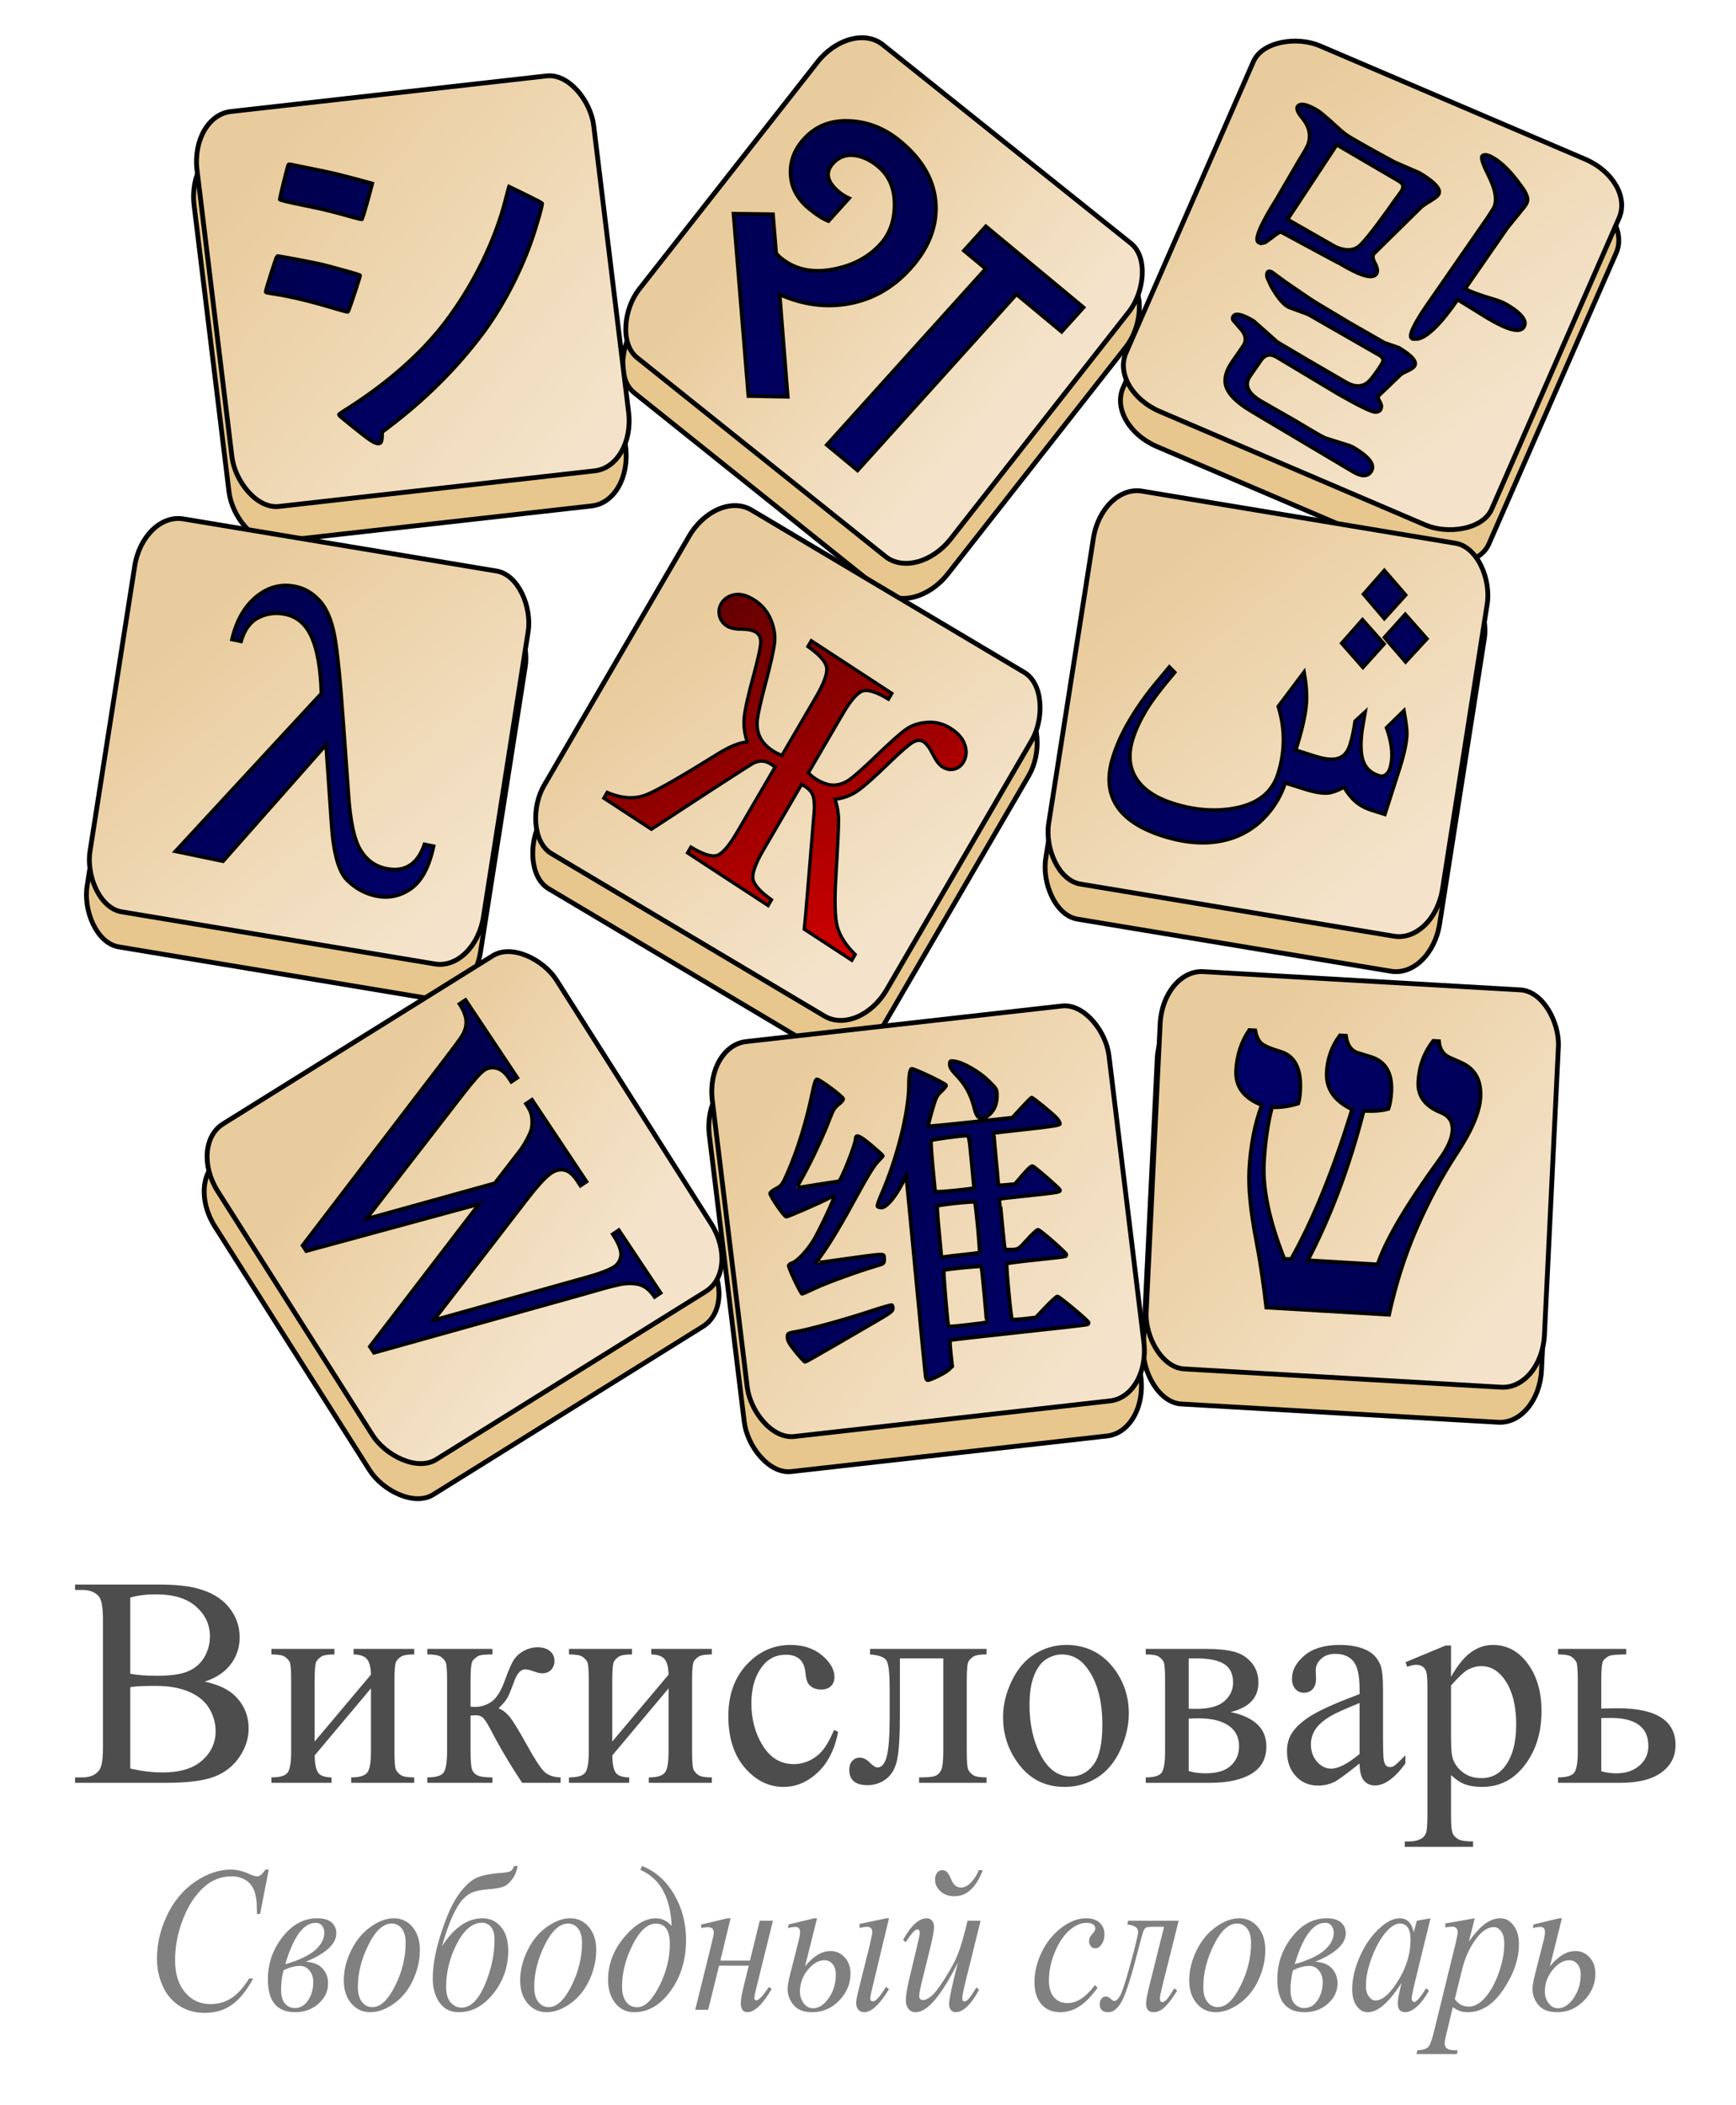 <?xml version="1.0" encoding="UTF-8" standalone="no"?>
<!-- Created with Inkscape (http://www.inkscape.org/) -->
<svg
   xmlns:dc="http://purl.org/dc/elements/1.1/"
   xmlns:cc="http://web.resource.org/cc/"
   xmlns:rdf="http://www.w3.org/1999/02/22-rdf-syntax-ns#"
   xmlns:svg="http://www.w3.org/2000/svg"
   xmlns="http://www.w3.org/2000/svg"
   xmlns:xlink="http://www.w3.org/1999/xlink"
   xmlns:sodipodi="http://sodipodi.sourceforge.net/DTD/sodipodi-0.dtd"
   xmlns:inkscape="http://www.inkscape.org/namespaces/inkscape"
   width="391"
   height="473.857"
   id="svg2047"
   sodipodi:version="0.32"
   inkscape:version="0.44"
   version="1.0"
   sodipodi:docbase="C:\Documents and Settings\Stephen\My Documents\My Pictures\Wikipedia"
   sodipodi:docname="WiktprintableRus.svg">
  <defs
     id="defs3">
    <linearGradient
       id="linearGradient3525">
      <stop
         style="stop-color:#006;stop-opacity:1;"
         offset="0"
         id="stop3527" />
      <stop
         style="stop-color:#00004f;stop-opacity:1;"
         offset="1"
         id="stop3529" />
    </linearGradient>
    <linearGradient
       id="linearGradient3446">
      <stop
         style="stop-color:#f4e3ca;stop-opacity:1;"
         offset="0"
         id="stop3448" />
      <stop
         style="stop-color:#e9cc9d;stop-opacity:1;"
         offset="1"
         id="stop3450" />
    </linearGradient>
    <linearGradient
       id="linearGradient3033">
      <stop
         style="stop-color:#557567;stop-opacity:1;"
         offset="0"
         id="stop3035" />
      <stop
         style="stop-color:#002d17;stop-opacity:1;"
         offset="1"
         id="stop3037" />
    </linearGradient>
    <linearGradient
       id="linearGradient3025">
      <stop
         style="stop-color:#4aaf6d;stop-opacity:1;"
         offset="0"
         id="stop3027" />
      <stop
         style="stop-color:#6af297;stop-opacity:1;"
         offset="1"
         id="stop3029" />
    </linearGradient>
    <linearGradient
       id="linearGradient2959">
      <stop
         id="stop2961"
         offset="0"
         style="stop-color:#5500af;stop-opacity:1;" />
      <stop
         id="stop2963"
         offset="1"
         style="stop-color:#000052;stop-opacity:1;" />
    </linearGradient>
    <linearGradient
       id="linearGradient2951">
      <stop
         id="stop2953"
         offset="0"
         style="stop-color:#4aafff;stop-opacity:1;" />
      <stop
         id="stop2955"
         offset="1"
         style="stop-color:#7fe5e5;stop-opacity:1;" />
    </linearGradient>
    <linearGradient
       id="linearGradient2925">
      <stop
         style="stop-color:#fa2f52;stop-opacity:1;"
         offset="0"
         id="stop2927" />
      <stop
         style="stop-color:#f57d5a;stop-opacity:1;"
         offset="1"
         id="stop2929" />
    </linearGradient>
    <linearGradient
       id="linearGradient2917">
      <stop
         style="stop-color:#d40000;stop-opacity:1;"
         offset="0"
         id="stop2919" />
      <stop
         style="stop-color:#570000;stop-opacity:1;"
         offset="1"
         id="stop2921" />
    </linearGradient>
    <linearGradient
       id="linearGradient1977">
      <stop
         style="stop-color:#efefbd;stop-opacity:1;"
         offset="0"
         id="stop1979" />
      <stop
         style="stop-color:#d2c595;stop-opacity:1;"
         offset="1"
         id="stop1981" />
    </linearGradient>
    <linearGradient
       inkscape:collect="always"
       xlink:href="#linearGradient2917"
       id="linearGradient2923"
       x1="27.143"
       y1="122.604"
       x2="171.429"
       y2="125.822"
       gradientUnits="userSpaceOnUse" />
    <linearGradient
       inkscape:collect="always"
       xlink:href="#linearGradient2925"
       id="linearGradient2931"
       x1="52.857"
       y1="62.271"
       x2="131.429"
       y2="150.759"
       gradientUnits="userSpaceOnUse" />
    <linearGradient
       inkscape:collect="always"
       xlink:href="#linearGradient2917"
       id="linearGradient2947"
       gradientUnits="userSpaceOnUse"
       x1="27.143"
       y1="122.604"
       x2="171.429"
       y2="125.822" />
    <linearGradient
       inkscape:collect="always"
       xlink:href="#linearGradient2951"
       id="linearGradient2949"
       gradientUnits="userSpaceOnUse"
       x1="52.857"
       y1="62.271"
       x2="131.429"
       y2="150.759" />
    <linearGradient
       inkscape:collect="always"
       xlink:href="#linearGradient2959"
       id="linearGradient2965"
       gradientUnits="userSpaceOnUse"
       x1="27.143"
       y1="122.604"
       x2="171.429"
       y2="125.822" />
    <linearGradient
       inkscape:collect="always"
       xlink:href="#linearGradient2959"
       id="linearGradient2971"
       gradientUnits="userSpaceOnUse"
       x1="27.143"
       y1="122.604"
       x2="171.429"
       y2="125.822" />
    <linearGradient
       inkscape:collect="always"
       xlink:href="#linearGradient2951"
       id="linearGradient2973"
       gradientUnits="userSpaceOnUse"
       x1="52.857"
       y1="62.271"
       x2="131.429"
       y2="150.759" />
    <linearGradient
       inkscape:collect="always"
       xlink:href="#linearGradient2959"
       id="linearGradient3019"
       gradientUnits="userSpaceOnUse"
       x1="27.143"
       y1="122.604"
       x2="171.429"
       y2="125.822" />
    <linearGradient
       inkscape:collect="always"
       xlink:href="#linearGradient2951"
       id="linearGradient3021"
       gradientUnits="userSpaceOnUse"
       x1="52.857"
       y1="62.271"
       x2="131.429"
       y2="150.759" />
    <linearGradient
       inkscape:collect="always"
       xlink:href="#linearGradient3525"
       id="linearGradient3071"
       x1="366.086"
       y1="184.233"
       x2="270.372"
       y2="86.036"
       gradientUnits="userSpaceOnUse"
       gradientTransform="matrix(0.486,0.46,-0.483,0.47,235.222,-80.236)" />
    <linearGradient
       inkscape:collect="always"
       xlink:href="#linearGradient3525"
       id="linearGradient3087"
       x1="173.229"
       y1="524.233"
       x2="114.657"
       y2="451.375"
       gradientUnits="userSpaceOnUse"
       gradientTransform="matrix(0.579,0.354,-0.351,0.583,520.705,-207.504)" />
    <linearGradient
       inkscape:collect="always"
       xlink:href="#linearGradient3525"
       id="linearGradient3101"
       x1="196.086"
       y1="365.661"
       x2="95.29"
       y2="255.569"
       gradientUnits="userSpaceOnUse"
       gradientTransform="matrix(0.621,0.136,-0.133,0.606,365.14,10.093)" />
    <linearGradient
       inkscape:collect="always"
       xlink:href="#linearGradient3525"
       id="linearGradient3103"
       x1="370.372"
       y1="344.233"
       x2="283.229"
       y2="259.176"
       gradientUnits="userSpaceOnUse"
       gradientTransform="matrix(0.438,0.535,-0.534,0.464,254.121,21.509)" />
    <linearGradient
       inkscape:collect="always"
       xlink:href="#linearGradient2917"
       id="linearGradient3117"
       x1="536.086"
       y1="521.375"
       x2="439.249"
       y2="434.305"
       gradientUnits="userSpaceOnUse"
       gradientTransform="matrix(0.693,0.298,-0.232,0.675,78.177,-235.772)" />
    <linearGradient
       inkscape:collect="always"
       xlink:href="#linearGradient3525"
       id="linearGradient3125"
       x1="533.229"
       y1="185.661"
       x2="454.657"
       y2="89.025"
       gradientUnits="userSpaceOnUse"
       gradientTransform="matrix(0.66,5.941423e-2,-6.000381e-2,0.654,-116.436,105.727)" />
    <linearGradient
       inkscape:collect="always"
       xlink:href="#linearGradient3446"
       id="linearGradient3452"
       x1="715.718"
       y1="299.564"
       x2="650.842"
       y2="230.349"
       gradientUnits="userSpaceOnUse"
       gradientTransform="translate(-476.472,-112.838)" />
    <linearGradient
       inkscape:collect="always"
       xlink:href="#linearGradient3446"
       id="linearGradient3460"
       x1="791.063"
       y1="-355.927"
       x2="723.262"
       y2="-358.381"
       gradientUnits="userSpaceOnUse"
       gradientTransform="translate(-419.342,258.595)" />
    <linearGradient
       inkscape:collect="always"
       xlink:href="#linearGradient3446"
       id="linearGradient3474"
       x1="175.475"
       y1="955.269"
       x2="218.356"
       y2="880.659"
       gradientUnits="userSpaceOnUse"
       gradientTransform="translate(-137.361,-469.778)" />
    <linearGradient
       inkscape:collect="always"
       xlink:href="#linearGradient3446"
       id="linearGradient3482"
       x1="758.902"
       y1="200.789"
       x2="693.675"
       y2="145.097"
       gradientUnits="userSpaceOnUse"
       gradientTransform="translate(-490.353,22.102)" />
    <linearGradient
       inkscape:collect="always"
       xlink:href="#linearGradient3446"
       id="linearGradient3490"
       x1="870.859"
       y1="-140.094"
       x2="795.291"
       y2="-169.776"
       gradientUnits="userSpaceOnUse"
       gradientTransform="translate(-450.41,198.752)" />
    <linearGradient
       inkscape:collect="always"
       xlink:href="#linearGradient3446"
       id="linearGradient3498"
       x1="965.196"
       y1="159.713"
       x2="901.404"
       y2="103.76"
       gradientUnits="userSpaceOnUse"
       gradientTransform="translate(-490.361,21.895)" />
    <linearGradient
       inkscape:collect="always"
       xlink:href="#linearGradient3446"
       id="linearGradient3506"
       x1="412.319"
       y1="743.887"
       x2="388.388"
       y2="683.203"
       gradientUnits="userSpaceOnUse"
       gradientTransform="translate(-379.778,-307.21)" />
    <linearGradient
       inkscape:collect="always"
       xlink:href="#linearGradient3446"
       id="linearGradient3514"
       x1="805.995"
       y1="514.127"
       x2="741.843"
       y2="450.751"
       gradientUnits="userSpaceOnUse"
       gradientTransform="translate(-476.472,-112.838)" />
    <linearGradient
       inkscape:collect="always"
       xlink:href="#linearGradient3446"
       id="linearGradient3522"
       x1="974.972"
       y1="357.184"
       x2="909.491"
       y2="305.172"
       gradientUnits="userSpaceOnUse"
       gradientTransform="translate(-489.426,-30.476)" />
    <linearGradient
       inkscape:collect="always"
       xlink:href="#linearGradient3525"
       id="linearGradient3531"
       x1="904.657"
       y1="359.947"
       x2="947.514"
       y2="414.233"
       gradientUnits="userSpaceOnUse"
       gradientTransform="matrix(0.868,-4.019387e-2,4.019387e-2,0.868,-383.372,26.041)" />
    <linearGradient
       inkscape:collect="always"
       xlink:href="#linearGradient3525"
       id="linearGradient3106"
       x1="1090.108"
       y1="429.677"
       x2="897.169"
       y2="230.677"
       gradientUnits="userSpaceOnUse"
       gradientTransform="matrix(0.279,0,0,0.294,61.366,240.545)" />
    <linearGradient
       inkscape:collect="always"
       xlink:href="#linearGradient3525"
       id="linearGradient4929"
       x1="-190.765"
       y1="284.215"
       x2="-514.014"
       y2="-144.09"
       gradientUnits="userSpaceOnUse"
       gradientTransform="matrix(0.111,-3.855391e-2,3.807676e-2,0.116,257.076,100.517)" />
    <linearGradient
       inkscape:collect="always"
       xlink:href="#linearGradient3525"
       id="linearGradient2865"
       gradientUnits="userSpaceOnUse"
       x1="24.404"
       y1="365.394"
       x2="14.581"
       y2="357.173"
       gradientTransform="matrix(5.542,3.32,-4.164,6.008,1822.086,-2110.395)" />
  </defs>
  <sodipodi:namedview
     inkscape:document-units="mm"
     id="base"
     pagecolor="#ffffff"
     bordercolor="#666666"
     borderopacity="1.0"
     inkscape:pageopacity="0.0"
     inkscape:pageshadow="2"
     inkscape:zoom="0.7"
     inkscape:cx="210.07301"
     inkscape:cy="256.14318"
     inkscape:current-layer="layer1"
     inkscape:window-width="907"
     inkscape:window-height="573"
     inkscape:window-x="181"
     inkscape:window-y="91"
     showguides="true"
     inkscape:guide-bbox="true" />
  <g
     inkscape:label="Layer 1"
     inkscape:groupmode="layer"
     id="layer1"
     transform="translate(-128.443,-60.875)">
    <rect
       style="opacity:1;fill:#e7c78d;fill-opacity:1;fill-rule:nonzero;stroke:black;stroke-width:1.083;stroke-linecap:round;stroke-linejoin:round;stroke-miterlimit:4;stroke-dasharray:none;stroke-dashoffset:0;stroke-opacity:1"
       id="rect2525"
       width="89.876"
       height="89.532"
       x="157.903"
       y="113.381"
       transform="matrix(0.994,-0.112,0.121,0.993,0,0)"
       rx="9.159"
       ry="12.279" />
    <rect
       style="opacity:1;fill:#e7c78d;fill-opacity:1;fill-rule:nonzero;stroke:black;stroke-width:1.083;stroke-linecap:round;stroke-linejoin:round;stroke-miterlimit:4;stroke-dasharray:none;stroke-dashoffset:0;stroke-opacity:1"
       id="rect3412"
       width="89.876"
       height="89.532"
       x="296.335"
       y="-142.433"
       transform="matrix(0.781,0.625,-0.618,0.787,0,0)"
       rx="9.159"
       ry="12.279" />
    <rect
       style="opacity:1;fill:#e7c78d;fill-opacity:1;fill-rule:nonzero;stroke:black;stroke-width:1.083;stroke-linecap:round;stroke-linejoin:round;stroke-miterlimit:4;stroke-dasharray:none;stroke-dashoffset:0;stroke-opacity:1"
       id="rect3414"
       width="89.876"
       height="89.531"
       x="4.384"
       y="408.653"
       transform="matrix(0.401,-0.916,0.92,0.393,0,0)"
       rx="9.159"
       ry="12.279" />
    <rect
       style="opacity:1;fill:#e7c78d;fill-opacity:1;fill-rule:nonzero;stroke:black;stroke-width:1.083;stroke-linecap:round;stroke-linejoin:round;stroke-miterlimit:4;stroke-dasharray:none;stroke-dashoffset:0;stroke-opacity:1"
       id="rect3416"
       width="89.876"
       height="89.532"
       x="186.718"
       y="155.326"
       transform="matrix(0.986,0.164,-0.155,0.988,0,0)"
       rx="9.159"
       ry="12.279" />
    <rect
       style="opacity:1;fill:#e7c78d;fill-opacity:1;fill-rule:nonzero;stroke:black;stroke-width:1.083;stroke-linecap:round;stroke-linejoin:round;stroke-miterlimit:4;stroke-dasharray:none;stroke-dashoffset:0;stroke-opacity:1"
       id="rect3418"
       width="89.876"
       height="89.531"
       x="340.086"
       y="5.921"
       transform="matrix(0.859,0.511,-0.503,0.864,0,0)"
       rx="9.159"
       ry="12.279" />
    <rect
       style="opacity:1;fill:#e7c78d;fill-opacity:1;fill-rule:nonzero;stroke:black;stroke-width:1.083;stroke-linecap:round;stroke-linejoin:round;stroke-miterlimit:4;stroke-dasharray:none;stroke-dashoffset:0;stroke-opacity:1"
       id="rect3420"
       width="89.876"
       height="89.532"
       x="398.771"
       y="113.799"
       transform="matrix(0.987,0.164,-0.155,0.988,0,0)"
       rx="9.159"
       ry="12.279" />
    <rect
       style="opacity:1;fill:#e7c78d;fill-opacity:1;fill-rule:nonzero;stroke:black;stroke-width:1.083;stroke-linecap:round;stroke-linejoin:round;stroke-miterlimit:4;stroke-dasharray:none;stroke-dashoffset:0;stroke-opacity:1"
       id="rect3422"
       width="89.876"
       height="89.532"
       x="-31.37"
       y="367.335"
       transform="matrix(0.849,-0.529,0.536,0.844,0,0)"
       rx="9.159"
       ry="12.279" />
    <rect
       style="opacity:1;fill:#e7c78d;fill-opacity:1;fill-rule:nonzero;stroke:black;stroke-width:1.083;stroke-linecap:round;stroke-linejoin:round;stroke-miterlimit:4;stroke-dasharray:none;stroke-dashoffset:0;stroke-opacity:1"
       id="rect3424"
       width="89.876"
       height="89.532"
       x="247.754"
       y="334.374"
       transform="matrix(0.994,-0.112,0.121,0.993,0,0)"
       rx="9.159"
       ry="12.279"
       inkscape:transform-center-x="-57.142857"
       inkscape:transform-center-y="-26.428571" />
    <rect
       style="opacity:1;fill:#e7c78d;fill-opacity:1;fill-rule:nonzero;stroke:black;stroke-width:1.083;stroke-linecap:round;stroke-linejoin:round;stroke-miterlimit:4;stroke-dasharray:none;stroke-dashoffset:0;stroke-opacity:1"
       id="rect3426"
       width="89.876"
       height="89.532"
       x="403.255"
       y="264.068"
       transform="matrix(0.998,5.747685e-2,-4.836232e-2,0.999,0,0)"
       rx="9.159"
       ry="12.279" />
    <rect
       style="opacity:1;fill:url(#linearGradient3452);fill-opacity:1;fill-rule:nonzero;stroke:black;stroke-width:1.083;stroke-linecap:round;stroke-linejoin:round;stroke-miterlimit:4;stroke-dasharray:none;stroke-dashoffset:0;stroke-opacity:1"
       id="rect3428"
       width="89.876"
       height="89.532"
       x="159.514"
       y="105.612"
       transform="matrix(0.994,-0.112,0.121,0.993,0,0)"
       rx="9.159"
       ry="12.279" />
    <rect
       style="opacity:1;fill:url(#linearGradient3460);fill-opacity:1;fill-rule:nonzero;stroke:black;stroke-width:1.083;stroke-linecap:round;stroke-linejoin:round;stroke-miterlimit:4;stroke-dasharray:none;stroke-dashoffset:0;stroke-opacity:1"
       id="rect3430"
       width="89.876"
       height="89.532"
       x="291.98"
       y="-149.008"
       transform="matrix(0.781,0.625,-0.618,0.787,0,0)"
       rx="9.159"
       ry="12.279" />
    <rect
       style="opacity:1;fill:url(#linearGradient3474);fill-opacity:1;fill-rule:nonzero;stroke:black;stroke-width:1.083;stroke-linecap:round;stroke-linejoin:round;stroke-miterlimit:4;stroke-dasharray:none;stroke-dashoffset:0;stroke-opacity:1"
       id="rect3432"
       width="89.876"
       height="89.531"
       x="11.902"
       y="406.091"
       transform="matrix(0.401,-0.916,0.92,0.393,0,0)"
       rx="9.159"
       ry="12.279" />
    <rect
       style="opacity:1;fill:url(#linearGradient3482);fill-opacity:1;fill-rule:nonzero;stroke:black;stroke-width:1.083;stroke-linecap:round;stroke-linejoin:round;stroke-miterlimit:4;stroke-dasharray:none;stroke-dashoffset:0;stroke-opacity:1"
       id="rect3434"
       width="89.876"
       height="89.532"
       x="186.146"
       y="147.433"
       transform="matrix(0.986,0.164,-0.155,0.988,0,0)"
       rx="9.159"
       ry="12.279" />
    <rect
       style="opacity:1;fill:url(#linearGradient3490);fill-opacity:1;fill-rule:nonzero;stroke:black;stroke-width:1.083;stroke-linecap:round;stroke-linejoin:round;stroke-miterlimit:4;stroke-dasharray:none;stroke-dashoffset:0;stroke-opacity:1"
       id="rect3436"
       width="89.876"
       height="89.531"
       x="336.681"
       y="-1.199"
       transform="matrix(0.859,0.511,-0.503,0.864,0,0)"
       rx="9.159"
       ry="12.279" />
    <rect
       style="opacity:1;fill:url(#linearGradient3498);fill-opacity:1;fill-rule:nonzero;stroke:black;stroke-width:1.083;stroke-linecap:round;stroke-linejoin:round;stroke-miterlimit:4;stroke-dasharray:none;stroke-dashoffset:0;stroke-opacity:1"
       id="rect3438"
       width="89.876"
       height="89.532"
       x="398.201"
       y="105.905"
       transform="matrix(0.987,0.164,-0.155,0.988,0,0)"
       rx="9.159"
       ry="12.279" />
    <rect
       style="opacity:1;fill:url(#linearGradient3506);fill-opacity:1;fill-rule:nonzero;stroke:black;stroke-width:1.083;stroke-linecap:round;stroke-linejoin:round;stroke-miterlimit:4;stroke-dasharray:none;stroke-dashoffset:0;stroke-opacity:1"
       id="rect3440"
       width="89.876"
       height="89.532"
       x="-26.582"
       y="360.983"
       transform="matrix(0.849,-0.529,0.536,0.844,0,0)"
       rx="9.159"
       ry="12.279" />
    <rect
       style="opacity:1;fill:url(#linearGradient3514);fill-opacity:1;fill-rule:nonzero;stroke:black;stroke-width:1.083;stroke-linecap:round;stroke-linejoin:round;stroke-miterlimit:4;stroke-dasharray:none;stroke-dashoffset:0;stroke-opacity:1"
       id="rect3442"
       width="89.876"
       height="89.532"
       x="249.365"
       y="326.605"
       transform="matrix(0.994,-0.112,0.121,0.993,0,0)"
       rx="9.159"
       ry="12.279"
       inkscape:transform-center-x="-57.142857"
       inkscape:transform-center-y="-26.428571" />
    <rect
       style="opacity:1;fill:url(#linearGradient3522);fill-opacity:1;fill-rule:nonzero;stroke:black;stroke-width:1.083;stroke-linecap:round;stroke-linejoin:round;stroke-miterlimit:4;stroke-dasharray:none;stroke-dashoffset:0;stroke-opacity:1"
       id="rect3444"
       width="89.876"
       height="89.532"
       x="403.531"
       y="256.151"
       transform="matrix(0.998,5.747683e-2,-4.83623e-2,0.999,0,0)"
       rx="9.159"
       ry="12.279" />
    <path
       style="font-size:8.351px;font-style:normal;font-variant:normal;font-weight:normal;font-stretch:normal;text-align:start;line-height:125%;writing-mode:lr-tb;text-anchor:start;fill:url(#linearGradient3531);fill-opacity:1;stroke:black;stroke-width:0.838;stroke-miterlimit:4;stroke-opacity:1;font-family:Times New Roman"
       d="M 441.294,356.864 L 413.651,355.236 C 412.997,349.567 412.229,344.476 411.348,339.963 C 410.109,333.492 409.597,328.251 409.813,324.242 C 410.105,318.811 411.045,313.948 412.632,309.654 C 408.584,308.063 406.657,305.463 406.851,301.855 C 407.036,298.428 408.026,295.397 409.821,292.761 L 411.156,292.839 C 411.413,294.207 411.873,295.185 412.536,295.772 C 413.199,296.36 414.621,296.974 416.802,297.614 C 420.058,298.574 421.554,301.496 421.291,306.38 C 421.225,307.619 421.073,308.597 420.836,309.314 C 418.685,309.956 416.719,310.224 414.939,310.119 C 413.978,313.829 413.374,317.998 413.124,322.627 C 412.804,328.568 414.334,335.788 417.713,344.287 L 419.249,344.323 C 424.223,335.474 428.796,324.244 432.968,310.632 C 428.971,308.715 427.07,305.934 427.266,302.289 C 427.435,299.154 428.427,296.379 430.244,293.963 L 431.579,294.042 C 431.865,296.106 432.722,297.382 434.151,297.868 L 437.226,298.817 C 440.51,299.851 442.039,302.464 441.814,306.656 C 441.733,308.15 441.515,309.435 441.16,310.511 C 439.649,310.934 437.789,311.081 435.58,310.95 C 432.435,323.307 428.243,334.523 423.004,344.598 L 438.729,345.524 C 440.544,340.074 445.166,332.229 452.597,321.989 C 454.487,319.431 455.482,317.223 455.582,315.364 C 455.684,313.469 454.863,312.141 453.118,311.38 L 452.487,311.123 C 449.257,309.69 447.724,307.442 447.889,304.381 C 448.076,300.918 449.199,297.858 451.261,295.201 L 452.546,295.276 C 452.683,297.039 453.461,298.255 454.88,298.924 L 457.593,300.126 C 460.66,301.513 462.092,304.102 461.888,307.893 C 461.711,311.173 459.948,315.356 456.599,320.442 C 453.249,325.529 450.235,331.147 447.556,337.296 C 444.877,343.446 442.789,349.968 441.294,356.864 L 441.294,356.864 z "
       id="flowRoot2762" />
    <path
       style="font-size:8.351px;font-style:normal;font-variant:normal;font-weight:normal;font-stretch:normal;text-align:start;line-height:125%;writing-mode:lr-tb;text-anchor:start;fill:url(#linearGradient3117);fill-opacity:1;stroke:black;stroke-width:0.736;stroke-miterlimit:4;stroke-opacity:1;font-family:Times New Roman"
       d="M 283.297,252.882 L 284.058,251.579 C 286.743,253.204 288.694,253.831 289.912,253.459 C 291.131,253.087 292.658,251.328 294.494,248.182 L 303.025,233.564 L 302.176,232.96 C 301.409,232.459 300.682,232.211 299.993,232.215 C 299.304,232.219 298.652,232.392 298.036,232.736 C 297.421,233.08 294.397,235.013 288.966,238.535 L 275.158,247.563 L 264.441,240.559 L 265.201,239.256 C 268.582,240.719 271.637,240.851 274.368,239.651 C 277.1,238.452 282.288,235.468 289.933,230.701 C 292.725,228.957 294.999,228.026 296.755,227.909 C 296.115,226.064 295.882,224.233 296.056,222.416 C 296.229,220.599 296.959,217.338 298.246,212.632 C 299.247,208.907 299.758,206.524 299.779,205.483 C 299.8,204.443 299.448,203.685 298.723,203.212 C 298.04,202.765 296.943,202.535 295.435,202.522 C 293.981,202.513 292.881,202.265 292.136,201.778 C 291.266,201.209 290.718,200.445 290.491,199.486 C 290.264,198.527 290.404,197.613 290.911,196.744 C 291.528,195.687 292.514,195.026 293.87,194.761 C 295.227,194.496 296.754,194.918 298.452,196.028 C 300.109,197.111 301.314,198.563 302.067,200.386 C 302.82,202.208 303.1,203.947 302.905,205.604 C 302.711,207.261 302.038,210.277 300.888,214.65 C 299.839,218.604 299.223,221.315 299.038,222.784 C 298.853,224.252 299.037,225.58 299.588,226.768 C 300.139,227.956 301.119,229.009 302.528,229.93 C 303.004,230.241 303.677,230.584 304.546,230.957 L 312.213,217.818 C 314.049,214.672 314.852,212.439 314.62,211.12 C 314.389,209.801 312.985,208.235 310.41,206.422 L 311.171,205.119 L 329.313,216.975 L 328.552,218.278 C 325.888,216.667 323.952,216.05 322.744,216.429 C 321.536,216.807 320.014,218.57 318.178,221.716 L 310.51,234.855 C 311.008,235.375 311.505,235.797 312.002,236.122 C 313.556,237.137 314.952,237.636 316.192,237.619 C 317.432,237.603 318.621,237.196 319.759,236.398 C 320.896,235.601 322.931,233.792 325.864,230.973 C 329.01,227.936 331.235,225.96 332.542,225.046 C 333.847,224.131 335.446,223.611 337.336,223.484 C 339.227,223.357 341.011,223.842 342.689,224.938 C 344.304,225.994 345.334,227.219 345.78,228.613 C 346.225,230.007 346.119,231.267 345.461,232.394 C 344.954,233.263 344.249,233.808 343.348,234.03 C 342.446,234.252 341.55,234.072 340.659,233.489 C 339.955,233.029 339.253,232.1 338.553,230.702 C 337.846,229.266 337.14,228.319 336.436,227.858 C 335.752,227.412 334.957,227.451 334.049,227.977 C 333.141,228.503 331.376,230.034 328.752,232.569 C 325.318,235.904 322.881,238.058 321.441,239.03 C 320.001,240.003 318.358,240.6 316.512,240.821 C 317.034,242.33 317.302,243.868 317.317,245.435 C 317.333,247.002 317.147,250.984 316.761,257.381 C 316.374,263.486 316.475,267.566 317.063,269.622 C 317.652,271.677 318.983,273.723 321.056,275.759 L 320.295,277.062 L 309.578,270.058 C 309.686,269.285 310.071,264.85 310.735,256.752 L 311.829,243.405 C 311.909,242.581 311.868,241.646 311.707,240.6 C 311.545,239.553 310.915,238.672 309.817,237.954 C 309.59,237.805 309.314,237.641 308.989,237.462 L 300.459,252.08 C 298.622,255.226 297.815,257.456 298.036,258.768 C 298.257,260.08 299.645,261.636 302.2,263.436 L 301.439,264.739 L 283.297,252.882 z "
       id="flowRoot3743" />
    <path
       style="font-size:147.864px;font-style:normal;font-weight:normal;fill:url(#linearGradient3071);fill-opacity:1;stroke:black;stroke-width:0.839;stroke-linecap:butt;stroke-linejoin:miter;stroke-miterlimit:4;stroke-opacity:1;font-family:Bitstream Vera Sans"
       d="M 367.55,135.556 L 357.377,127.116 L 321.592,166.775 L 314.679,161.039 L 350.465,121.381 L 345.555,117.308 L 350.491,111.837 L 372.486,130.086 L 367.55,135.556 z M 333.474,121.334 C 329.649,125.573 325.11,128.193 319.856,129.195 C 314.602,130.197 309.33,129.519 304.039,127.162 L 305.855,150.191 L 297.008,150.025 L 293.658,108.983 L 302.536,109.115 L 303.233,117.705 C 303.266,117.972 303.611,118.377 304.265,118.92 C 307.486,121.592 311.507,122.438 316.33,121.457 C 320.676,120.599 324.165,118.711 326.798,115.794 C 328.834,113.537 329.877,110.656 329.926,107.151 C 329.989,103.377 328.751,100.436 326.211,98.329 C 324.535,96.938 322.803,96.118 321.013,95.869 C 319.01,95.602 317.361,96.187 316.065,97.623 C 314.214,99.674 314.663,101.84 317.413,104.121 C 318.041,104.643 318.791,105.106 319.663,105.51 L 315.035,110.638 C 313.778,110.153 312.312,109.216 310.636,107.825 C 307.966,105.609 306.59,102.973 306.509,99.917 C 306.409,97.084 307.408,94.506 309.506,92.181 C 312.2,89.195 315.71,87.843 320.035,88.123 C 324.095,88.343 327.84,89.876 331.27,92.722 C 336.324,96.915 338.977,101.687 339.231,107.039 C 339.424,112.101 337.505,116.866 333.474,121.334 L 333.474,121.334 z "
       id="text3751" />
    <path
       style="font-size:8.351px;font-style:normal;font-variant:normal;font-weight:normal;font-stretch:normal;text-align:start;line-height:125%;writing-mode:lr-tb;text-anchor:start;fill:url(#linearGradient3103);fill-opacity:1;stroke:black;stroke-width:0.815;stroke-miterlimit:4;stroke-opacity:1;font-family:Times New Roman"
       d="M 277.236,351.949 L 275.88,352.857 C 275.058,351.624 274.16,350.779 273.184,350.323 C 272.208,349.866 270.852,349.714 269.116,349.868 C 267.951,349.976 265.422,350.61 261.53,351.771 L 212.673,365.425 L 211.743,364.029 L 236.34,331.949 L 197.42,342.53 L 196.583,341.274 L 228.488,299.551 C 230.87,296.441 232.249,294.558 232.625,293.902 C 233.244,292.814 233.512,291.718 233.429,290.612 C 233.346,289.506 232.848,288.267 231.933,286.894 L 233.289,285.985 L 244.962,303.506 L 243.606,304.414 L 243.048,303.577 C 242.226,302.344 241.305,301.598 240.284,301.339 C 239.264,301.081 238.338,301.23 237.507,301.787 C 236.652,302.36 235.026,304.19 232.628,307.277 L 210.94,335.288 L 239.89,327.249 L 243.139,323.052 L 245.73,319.7 C 246.627,318.393 247.338,317.126 247.863,315.898 C 248.126,315.285 248.269,314.651 248.292,313.996 C 248.345,313.119 248.275,312.325 248.083,311.612 C 247.935,311.072 247.543,310.324 246.908,309.37 L 248.264,308.462 L 260.541,326.889 L 259.185,327.798 L 258.348,326.542 C 257.48,325.239 256.551,324.481 255.561,324.27 C 254.572,324.058 253.576,324.287 252.574,324.959 C 251.328,325.794 249.501,327.775 247.095,330.901 L 226.124,358.078 L 259.507,348.735 C 263.219,347.728 265.662,346.831 266.835,346.045 C 267.397,345.669 267.81,345.148 268.074,344.483 C 268.338,343.818 268.397,343.164 268.252,342.522 C 268.005,341.408 267.408,340.142 266.463,338.722 L 267.819,337.814 L 277.236,351.949 z "
       id="flowRoot3695" />
    <path
       style="font-size:8.351px;font-style:normal;font-variant:normal;font-weight:normal;font-stretch:normal;text-align:start;line-height:125%;writing-mode:lr-tb;text-anchor:start;fill:url(#linearGradient3101);fill-opacity:1;stroke:black;stroke-width:0.785;stroke-miterlimit:4;stroke-opacity:1;font-family:Times New Roman"
       d="M 445.047,194.83 L 440.233,200.15 L 435.538,194.64 L 440.242,189.285 L 445.047,194.83 z M 449.844,204.682 L 445.021,209.906 L 440.253,204.373 L 444.952,199.157 L 449.844,204.682 z M 440.183,205.85 L 435.42,211.139 L 430.625,205.691 L 435.315,200.378 L 440.183,205.85 z M 440.363,244.226 L 437.467,243.312 C 436,242.849 434.785,242.208 433.823,241.389 C 432.861,240.57 431.969,239.469 431.147,238.085 C 429.775,238.839 428.626,239.273 427.702,239.387 C 426.389,239.535 424.633,239.262 422.433,238.568 L 417.922,237.145 C 417.086,239.754 415.735,242.123 413.869,244.251 C 411.449,247.016 408.509,248.883 405.049,249.853 C 400.701,251.073 395.826,250.831 390.423,249.126 C 385.534,247.583 382.112,245.41 380.157,242.607 C 378.021,239.528 377.676,235.734 379.121,231.224 C 379.902,228.785 380.949,226.399 382.263,224.065 C 383.576,221.731 385.076,219.44 386.765,217.194 C 387.794,215.832 389.477,213.771 391.815,211.011 L 393.036,212.24 C 390.016,215.784 387.854,218.646 386.55,220.827 C 385.246,223.007 384.28,225.076 383.653,227.033 C 382.526,230.55 382.751,233.565 384.329,236.077 C 385.906,238.589 388.699,240.477 392.708,241.742 C 397.402,243.224 401.899,243.596 406.199,242.861 C 411.549,241.957 414.901,239.392 416.255,235.166 C 417.164,232.33 417.575,229.493 417.488,226.655 C 417.424,224.417 417.04,222.172 416.335,219.92 L 422.173,212.159 C 422.65,214.87 422.823,217.189 422.69,219.115 C 422.492,221.832 421.694,225.374 420.294,229.742 L 424.805,231.165 C 427.127,231.898 428.909,232.008 430.15,231.494 C 431.233,231.055 432.01,230.098 432.483,228.623 C 432.747,227.8 432.97,226.957 433.152,226.093 C 433.335,225.23 433.499,224.275 433.646,223.228 L 435.931,221.138 L 435.195,225.45 C 434.843,228.399 434.923,230.626 435.437,232.131 C 436.003,233.809 437.203,234.937 439.036,235.516 C 439.598,235.693 440.098,235.624 440.535,235.31 C 440.973,234.995 441.291,234.525 441.491,233.901 C 441.946,232.483 442.053,230.846 441.813,228.99 C 441.633,227.622 441.269,226.195 440.721,224.711 L 444.664,220.849 C 445.113,223.395 445.333,225.104 445.323,225.976 C 445.288,227.932 444.725,230.612 443.635,234.016 L 440.363,244.226 z "
       id="flowRoot3683" />
    <path
       style="font-size:158.526px;font-style:normal;font-weight:normal;fill:url(#linearGradient3125);fill-opacity:1;stroke:black;stroke-width:0.824;stroke-linecap:butt;stroke-linejoin:miter;stroke-miterlimit:4;stroke-opacity:1;font-family:Times New Roman"
       d="M 224.054,250.962 L 226.095,251.386 C 225.11,256.024 223.42,259.197 221.025,260.906 C 218.63,262.614 215.978,263.165 213.068,262.56 C 210.686,262.064 208.548,260.891 206.652,259.04 C 204.756,257.19 203.583,253.046 203.135,246.608 L 201.886,228.509 L 178.673,254.757 L 167.959,252.527 L 200.841,216.982 C 200.671,211.46 199.947,207.248 198.669,204.346 C 197.391,201.444 195.41,199.714 192.727,199.155 C 190.573,198.707 188.557,198.954 186.679,199.897 C 184.802,200.839 183.485,202.626 182.729,205.258 L 180.689,204.833 C 181.718,200.542 183.567,197.318 186.235,195.161 C 188.903,193.003 191.824,192.255 194.999,192.916 C 197.039,193.341 198.838,194.397 200.394,196.085 C 201.949,197.772 203.063,200.334 203.735,203.768 C 204.407,207.203 205.107,214.176 205.835,224.688 L 206.897,239.483 C 207.294,245.604 208.184,249.827 209.564,252.153 C 210.945,254.478 212.883,255.901 215.377,256.42 C 219.61,257.301 222.502,255.482 224.054,250.962 L 224.054,250.962 z "
       id="text3899" />
    <path
       style="fill:url(#linearGradient3106);fill-opacity:1;stroke:black;stroke-width:0.838;stroke-miterlimit:4;stroke-dasharray:none;stroke-opacity:1"
       d="M 336.953,370.92 C 336.881,370.556 335.933,360.85 334.846,349.352 C 333.759,337.854 332.794,327.807 332.7,327.026 L 332.531,325.606 L 331.734,327.142 C 330.03,330.43 328.084,332.715 326.987,332.715 C 326.566,332.715 326.153,332.598 326.069,332.455 C 325.985,332.311 326.4,331.086 326.992,329.731 C 330.529,321.636 333.159,311.161 333.164,305.148 C 333.166,302.97 333.418,301.504 333.788,301.504 C 334.489,301.504 341.539,304.867 341.539,305.201 C 341.539,305.41 341.038,306.032 340.426,306.585 C 339.434,307.481 339.21,307.952 338.349,310.943 C 337.818,312.787 337.434,314.35 337.496,314.415 C 337.558,314.48 341.852,314.074 347.04,313.513 L 356.471,312.493 L 358.542,310.238 C 359.681,308.997 360.698,307.982 360.802,307.982 C 361.117,307.982 365.625,311.675 366.48,312.634 C 366.919,313.126 367.223,313.703 367.156,313.916 C 367.068,314.195 364.989,314.521 359.715,315.083 C 355.689,315.512 352.352,315.912 352.299,315.971 C 352.245,316.03 352.436,318.464 352.724,321.379 C 353.011,324.294 353.25,326.93 353.254,327.237 C 353.261,327.747 353.424,327.779 355.145,327.615 L 357.029,327.436 L 358.865,325.316 C 360.214,323.757 360.806,323.263 361.098,323.451 C 362.24,324.187 367.089,328.435 367.164,328.765 C 367.273,329.244 366.872,329.313 359.541,330.092 C 356.318,330.434 353.663,330.734 353.641,330.758 C 353.597,330.806 354.612,341.151 354.727,341.83 C 354.782,342.153 355.175,342.242 356.333,342.192 C 357.853,342.127 357.885,342.106 359.849,339.924 C 360.939,338.712 362.006,337.723 362.221,337.724 C 362.677,337.728 368.612,342.914 368.612,343.308 C 368.612,343.455 368.518,343.635 368.403,343.707 C 368.288,343.779 365.305,344.135 361.774,344.498 C 358.244,344.861 355.279,345.24 355.186,345.341 C 354.979,345.565 356.12,357.623 356.373,357.888 C 356.473,357.992 357.723,357.94 359.151,357.771 L 361.747,357.466 L 363.999,355.102 C 365.238,353.802 366.407,352.738 366.598,352.738 C 367.028,352.738 373.636,358.264 373.636,358.624 C 373.636,358.768 373.529,358.956 373.398,359.041 C 373.268,359.127 366.277,359.929 357.864,360.824 C 349.45,361.718 342.504,362.517 342.427,362.597 C 342.351,362.678 342.426,364.037 342.595,365.617 L 342.901,368.491 L 342.035,369.289 C 341.257,370.005 338.038,371.583 337.355,371.583 C 337.206,371.583 337.025,371.284 336.953,370.92 z M 346.804,359.079 C 348.855,358.848 350.58,358.609 350.638,358.549 C 350.762,358.418 349.614,346.168 349.461,345.991 C 349.315,345.822 341.349,346.607 341.034,346.822 C 340.846,346.951 341.821,358.88 342.065,359.437 C 342.124,359.571 343.044,359.502 346.804,359.079 z M 345.726,343.296 C 347.491,343.112 348.991,342.906 349.06,342.836 C 349.241,342.652 348.225,331.721 348.005,331.488 C 347.788,331.259 339.808,332.102 339.553,332.38 C 339.459,332.484 339.609,334.821 339.886,337.574 C 340.163,340.327 340.397,342.889 340.406,343.268 C 340.421,343.894 340.517,343.941 341.469,343.792 C 342.045,343.702 343.96,343.479 345.726,343.296 z M 343.632,328.873 C 345.321,328.702 346.957,328.508 347.269,328.441 L 347.835,328.32 L 347.279,322.42 C 346.755,316.872 346.688,316.521 346.154,316.526 C 344.731,316.541 338.352,317.411 338.167,317.616 C 338.054,317.743 338.197,320.231 338.486,323.146 C 338.776,326.061 339.016,328.611 339.02,328.814 C 339.029,329.263 339.692,329.272 343.632,328.873 z M 307.661,365.178 C 306.243,363.42 305.82,362.683 305.817,361.966 C 305.814,361.04 305.822,361.034 307.837,360.68 C 310.886,360.143 318.745,357.977 324.226,356.163 C 326.907,355.275 329.199,354.613 329.319,354.691 C 329.439,354.77 329.536,355.124 329.534,355.479 C 329.531,355.998 328.888,356.495 326.255,358.015 C 324.453,359.054 320.065,361.605 316.503,363.683 C 312.941,365.76 309.909,367.46 309.764,367.46 C 309.62,367.46 308.673,366.433 307.661,365.178 z M 307.491,349.21 C 306.722,347.593 306.093,346.084 306.093,345.856 C 306.093,345.627 306.418,345.354 306.815,345.249 C 307.855,344.974 310.101,342.647 311.558,340.336 C 312.911,338.188 316.563,330.413 316.332,330.169 C 316.255,330.088 315.773,330.251 315.26,330.531 C 313.468,331.509 305.98,334.777 305.53,334.777 C 305.083,334.777 301.906,330.171 301.906,329.522 C 301.906,329.34 302.512,328.868 303.252,328.473 C 304.498,327.807 304.686,327.552 305.794,325.037 C 308.089,319.826 310.092,313.366 311.426,306.877 C 311.846,304.835 312.17,303.859 312.429,303.859 C 313.062,303.859 318.349,307.8 318.355,308.276 C 318.359,308.519 317.88,309.077 317.291,309.517 C 316.428,310.16 316.042,310.79 315.303,312.756 C 314.017,316.182 311.143,322.354 309.333,325.575 C 308.492,327.073 307.827,328.299 307.855,328.299 C 307.884,328.299 309.979,327.969 312.512,327.567 C 315.045,327.164 317.22,326.833 317.345,326.831 C 317.852,326.821 321.165,318.51 321.165,317.246 C 321.165,316.147 322.098,316.538 324.654,318.707 C 326.112,319.944 327.305,321.007 327.305,321.069 C 327.305,321.13 326.749,321.755 326.07,322.458 C 325.27,323.285 323.687,325.854 321.572,329.759 C 318.103,336.162 315.446,340.625 313.454,343.392 C 312.783,344.325 312.233,345.128 312.233,345.175 C 312.233,345.222 315.216,344.826 318.862,344.295 C 322.508,343.764 325.962,343.327 326.537,343.323 C 327.545,343.316 327.584,343.354 327.584,344.325 C 327.584,345.304 327.535,345.349 325.979,345.802 C 321.958,346.971 314.631,349.624 312.103,350.826 C 310.572,351.554 309.223,352.149 309.105,352.149 C 308.986,352.149 308.26,350.826 307.491,349.21 z M 348.684,312.238 C 348.446,311.988 348.117,311.226 347.952,310.545 C 347.169,307.323 345.97,305.105 343.786,302.84 C 342.731,301.746 342.376,301.162 342.376,300.519 C 342.376,299.687 342.412,299.665 343.485,299.816 C 345.415,300.09 349.046,302.191 351.098,304.224 C 352.979,306.086 352.982,306.092 352.981,307.698 C 352.979,309.554 352.195,311.199 350.873,312.118 C 349.879,312.809 349.257,312.843 348.684,312.238 z "
       id="path3098" />
    <path
       style="fill:url(#linearGradient4929);fill-opacity:1;stroke:black;stroke-opacity:1;stroke-width:0.838;stroke-miterlimit:4;stroke-dasharray:none"
       d="M 212.604,160.391 C 211.934,160.077 210.849,159.284 208.339,157.273 C 206.487,155.79 204.92,154.495 204.857,154.395 C 204.794,154.296 204.778,154.168 204.823,154.112 C 204.867,154.056 205.637,153.548 206.533,152.981 C 215.679,147.202 223.306,140.502 228.581,133.614 C 235.013,125.216 240.062,114.932 242.413,105.441 C 242.663,104.433 242.922,103.448 242.987,103.253 L 243.107,102.898 L 246.775,104.686 C 248.793,105.67 250.483,106.542 250.532,106.624 C 250.694,106.898 249.175,112.192 247.987,115.497 C 245.319,122.915 241.321,130.417 236.946,136.21 C 231.148,143.886 224.287,150.706 216.087,156.943 L 214.486,158.16 L 214.499,158.827 C 214.506,159.194 214.456,159.732 214.387,160.021 C 214.283,160.462 214.201,160.57 213.882,160.68 C 213.574,160.788 213.333,160.733 212.604,160.391 z M 204.215,130.425 C 198.146,128.606 193.943,127.6 189.838,126.983 C 188.997,126.857 188.293,126.704 188.273,126.642 C 188.202,126.428 190.699,118.575 190.855,118.521 C 191.04,118.457 199.376,120.036 201.14,120.469 C 203.158,120.965 209.443,122.719 209.559,122.819 C 209.655,122.902 207.035,130.803 206.822,131.071 C 206.774,131.131 205.601,130.84 204.215,130.425 z M 207.932,109.781 C 203.767,108.599 201.339,107.993 198.371,107.394 C 193.509,106.414 191.448,105.926 191.454,105.759 C 191.466,105.408 193.259,98.139 193.372,97.984 C 193.456,97.868 193.608,97.839 193.862,97.891 C 194.065,97.932 196.108,98.346 198.403,98.812 C 200.698,99.277 203.272,99.827 204.121,100.033 C 205.735,100.424 210.838,101.765 211.745,102.037 L 212.269,102.193 L 212.175,102.592 C 211.858,103.938 210.088,110.16 210,110.241 C 209.941,110.294 209.01,110.087 207.932,109.781 z "
       id="path4921" />
    <path
       style="font-weight:normal;fill:url(#linearGradient2865);fill-opacity:1;stroke:black;stroke-width:0.838;stroke-miterlimit:4;stroke-opacity:1;font-family:UnBatang"
       d="M 425.163,85.744 C 425.828,86.143 427.446,87.52 430.017,89.875 C 430.859,90.652 431.657,91.266 432.411,91.717 C 434.584,93.019 437.954,94.902 442.521,97.366 L 448.159,99.824 C 451.75,101.975 453.162,103.604 452.396,104.71 C 452.096,105.142 451.219,105.773 449.765,106.603 L 448.665,107.373 L 438.028,117.834 C 437.493,118.332 437.526,119.1 438.126,120.138 C 438.689,121.225 438.788,122.033 438.422,122.561 C 437.59,123.762 434.868,122.982 430.257,120.22 L 429.076,119.615 L 422.424,116.038 C 418.865,114.112 417.085,113.149 417.085,113.149 C 416.82,112.99 416.111,113.381 414.957,114.321 L 413.424,115.443 L 412.428,115.662 L 411.911,115.455 C 410.892,114.845 412.331,111.456 416.229,105.288 C 416.384,104.973 416.512,104.744 416.612,104.598 L 421.11,96.886 C 422.355,94.911 423.039,93.653 423.162,93.115 C 423.761,91.161 423.274,89.238 421.701,87.345 C 420.771,86.242 420.428,85.424 420.673,84.891 C 421.272,84.026 422.769,84.31 425.163,85.744 L 425.163,85.744 z M 418.42,110.274 L 429.278,116.473 C 431.351,117.374 433.047,117.37 434.367,116.461 C 435.389,115.711 437.61,112.959 441.031,108.206 C 442.096,106.668 443.035,105.36 443.846,104.281 C 444.456,103.49 444.6,102.828 444.28,102.296 C 444.124,102.067 443.847,101.834 443.447,101.595 L 429.515,93.451 L 418.42,110.274 z M 414.965,122.183 L 418.025,124.423 C 421.759,127.001 424.026,128.528 424.824,129.006 L 432.339,133.508 L 440.086,137.946 L 440.22,138.027 L 443.481,139.161 L 443.548,139.201 C 446.518,140.98 447.669,142.351 447.002,143.313 C 446.736,143.697 445.976,144.16 444.723,144.7 C 444.345,144.883 444.068,145.057 443.892,145.224 C 440.738,148.232 439.056,149.843 438.846,150.058 C 438.723,150.324 438.872,150.788 439.292,151.449 C 439.569,151.955 439.636,152.403 439.491,152.791 C 439.436,152.962 439.375,153.095 439.308,153.192 C 439.108,153.48 438.726,153.624 438.16,153.626 C 437.262,153.565 434.518,152.228 429.928,149.614 L 415.963,141.248 C 414.545,140.399 413.369,140.647 412.436,141.994 L 409.988,145.525 C 408.621,147.497 409.423,149.372 412.393,151.151 L 420.009,155.508 L 420.141,155.587 C 423.911,157.845 425.945,159.029 426.244,159.139 C 426.511,159.299 426.793,159.435 427.09,159.547 L 432.497,161.253 C 432.797,161.364 433.079,161.499 433.345,161.658 C 436.937,163.81 438.233,165.607 437.234,167.049 C 436.434,168.203 435.081,168.21 433.174,167.068 L 411.643,154.273 C 411.154,153.98 410.666,153.688 410.179,153.396 C 406.366,151.112 404.438,148.869 404.395,146.665 C 404.364,145.353 404.898,143.905 405.998,142.319 L 408.396,138.858 C 409.329,137.513 409.08,136.106 407.651,134.638 L 406.187,132.945 C 406.023,132.641 406.04,132.345 406.239,132.058 C 406.74,131.336 408.114,131.615 410.363,132.896 C 410.585,133.029 410.741,133.122 410.83,133.176 L 416.131,137.88 C 416.398,138.04 416.642,138.186 416.864,138.319 C 420.056,140.231 424.922,143.077 431.462,146.858 C 433.502,148.08 435.222,148.09 436.621,146.887 C 437.153,146.39 437.769,145.637 438.468,144.628 C 439.434,143.234 439.922,142.439 439.932,142.242 C 440.055,141.703 439.807,141.248 439.187,140.876 L 423.225,131.723 C 423.047,131.616 421.827,131.158 419.566,130.347 C 419.101,130.203 418.713,130.039 418.403,129.853 C 417.339,129.215 416.125,127.707 414.762,125.327 L 413.867,123.362 C 413.745,122.813 413.768,122.419 413.934,122.178 C 414.135,121.889 414.478,121.891 414.965,122.183 L 414.965,122.183 z M 456.733,128.326 C 452.902,133.853 449.882,136.806 447.674,137.185 L 446.642,137.178 L 446.443,137.059 C 445.645,136.58 446.706,134.19 449.628,129.886 L 463.521,109.842 L 464.653,108.072 L 464.703,108 C 465.758,106.387 465.449,103.89 463.778,100.508 C 462.582,98.158 462.062,96.69 462.217,96.104 C 462.617,95.528 463.504,95.652 464.879,96.475 C 466.785,97.617 468.78,99.628 470.863,102.507 C 471.916,103.885 472.458,104.958 472.489,105.726 C 472.523,106.222 472.284,106.793 471.773,107.439 C 469.209,110.597 467.91,112.2 467.876,112.248 L 458.432,125.875 C 459.45,126.485 461.546,127.264 464.717,128.21 C 466.024,128.587 467.077,129.014 467.876,129.492 C 471.289,131.537 472.53,133.232 471.598,134.577 C 470.698,135.875 467.965,135.157 463.398,132.421 L 457.995,129.082 L 456.733,128.326 z "
       id="flowRoot2865" />
    <path
       style="font-size:56px;fill:#4d4d4d;font-family:Times New Roman"
       d="M 174.571,439.456 C 177.583,440.114 179.837,441.168 181.332,442.616 C 183.404,444.635 184.44,447.104 184.44,450.023 C 184.44,452.239 183.757,454.362 182.389,456.392 C 181.022,458.422 179.148,459.903 176.766,460.836 C 174.384,461.769 170.747,462.235 165.856,462.235 L 145.349,462.235 L 145.349,461.017 L 146.983,461.017 C 148.799,461.017 150.102,460.425 150.892,459.24 C 151.383,458.472 151.629,456.837 151.629,454.335 L 151.629,425.499 C 151.629,422.734 151.319,420.989 150.7,420.265 C 149.867,419.299 148.628,418.817 146.983,418.816 L 145.349,418.816 L 145.349,417.599 L 164.125,417.599 C 167.629,417.599 170.438,417.862 172.553,418.389 C 175.757,419.179 178.203,420.578 179.89,422.586 C 181.578,424.594 182.421,426.903 182.422,429.515 C 182.421,431.753 181.759,433.756 180.435,435.522 C 179.11,437.289 177.156,438.6 174.571,439.456 L 174.571,439.456 z M 157.781,437.678 C 158.571,437.832 159.474,437.947 160.489,438.024 C 161.503,438.101 162.619,438.139 163.837,438.139 C 166.956,438.139 169.3,437.794 170.87,437.102 C 172.44,436.411 173.642,435.352 174.475,433.926 C 175.308,432.499 175.725,430.941 175.725,429.251 C 175.725,426.64 174.689,424.413 172.617,422.569 C 170.545,420.726 167.522,419.804 163.549,419.804 C 161.413,419.804 159.49,420.045 157.781,420.528 L 157.781,437.678 z M 157.781,459.009 C 160.259,459.602 162.705,459.898 165.119,459.898 C 168.985,459.898 171.933,459.004 173.962,457.215 C 175.992,455.427 177.006,453.216 177.006,450.582 C 177.006,448.849 176.547,447.181 175.629,445.579 C 174.71,443.977 173.215,442.715 171.143,441.793 C 169.071,440.871 166.507,440.411 163.453,440.411 C 162.128,440.411 160.996,440.433 160.056,440.476 C 159.116,440.52 158.358,440.597 157.781,440.707 L 157.781,459.009 z M 199.308,452.952 L 211.996,437.876 C 211.954,436.186 211.644,435.012 211.067,434.354 C 210.49,433.695 209.497,433.355 208.087,433.333 L 208.087,432.082 L 221.737,432.082 L 221.737,433.333 C 220.306,433.333 219.345,433.481 218.853,433.778 C 218.362,434.074 217.978,434.442 217.7,434.88 C 217.422,435.319 217.283,436.746 217.283,439.16 L 217.283,455.158 C 217.283,457.484 217.401,458.872 217.636,459.322 C 217.871,459.772 218.239,460.167 218.741,460.507 C 219.243,460.847 220.242,461.017 221.737,461.017 L 221.737,462.235 L 207.543,462.235 L 207.543,461.017 C 209.316,461.017 210.501,460.683 211.099,460.013 C 211.697,459.344 211.996,457.725 211.996,455.158 L 211.996,440.97 L 199.308,456.08 C 199.35,457.945 199.607,459.229 200.077,459.931 C 200.547,460.633 201.561,460.995 203.121,461.017 L 203.121,462.235 L 189.567,462.235 L 189.567,461.017 C 191.468,461.017 192.686,460.661 193.22,459.947 C 193.754,459.234 194.021,457.638 194.021,455.158 L 194.021,439.16 C 194.021,436.812 193.903,435.424 193.668,434.996 C 193.433,434.568 193.07,434.184 192.579,433.843 C 192.088,433.503 191.084,433.333 189.567,433.333 L 189.567,432.082 L 203.762,432.082 L 203.762,433.333 C 202.33,433.333 201.369,433.481 200.878,433.778 C 200.386,434.074 200.002,434.442 199.724,434.88 C 199.447,435.319 199.308,436.746 199.308,439.16 L 199.308,452.952 z M 254.709,462.235 L 246.057,462.235 C 243.366,458.219 240.931,454.104 238.752,449.891 C 238.239,448.925 237.774,448.207 237.358,447.735 C 236.941,447.263 236.37,447.027 235.644,447.027 C 235.387,447.027 234.981,447.049 234.426,447.093 L 234.426,455.158 C 234.426,457.33 234.549,458.718 234.794,459.322 C 235.04,459.925 235.483,460.359 236.124,460.622 C 236.765,460.886 237.844,461.017 239.36,461.017 L 239.36,462.235 L 224.685,462.235 L 224.685,461.017 C 226.586,461.017 227.804,460.661 228.338,459.947 C 228.872,459.234 229.139,457.638 229.139,455.158 L 229.139,439.16 C 229.139,436.812 229.022,435.424 228.787,434.996 C 228.552,434.568 228.188,434.184 227.697,433.843 C 227.206,433.503 226.202,433.333 224.685,433.333 L 224.685,432.082 L 239.36,432.082 L 239.36,433.333 C 237.587,433.333 236.493,433.465 236.076,433.728 C 235.66,433.992 235.28,434.315 234.939,434.699 C 234.597,435.083 234.426,436.57 234.426,439.16 L 234.426,445.085 C 234.917,445.129 235.248,445.151 235.419,445.151 C 236.722,445.151 237.945,444.772 239.088,444.015 C 240.231,443.258 241.251,441.651 242.148,439.193 C 242.981,436.866 243.67,435.297 244.215,434.485 C 244.76,433.673 245.518,433.01 246.49,432.494 C 247.462,431.978 248.482,431.72 249.55,431.72 C 250.703,431.72 251.622,432.006 252.306,432.576 C 252.989,433.147 253.331,433.893 253.331,434.815 C 253.331,435.583 253.085,436.236 252.594,436.773 C 252.103,437.311 251.419,437.58 250.543,437.58 C 250.073,437.58 249.486,437.448 248.781,437.185 C 247.884,436.856 247.2,436.691 246.73,436.691 C 245.748,436.691 244.936,437.558 244.295,439.291 C 243.569,441.288 243.035,442.578 242.693,443.159 C 242.351,443.741 241.7,444.514 240.738,445.48 C 241.4,445.677 242.121,446.182 242.901,446.994 C 243.681,447.806 245.128,450.121 247.243,453.94 C 248.93,456.99 250.196,458.921 251.04,459.733 C 251.884,460.545 253.107,460.973 254.709,461.017 L 254.709,462.235 z M 266.34,452.952 L 279.029,437.876 C 278.986,436.186 278.676,435.012 278.099,434.354 C 277.523,433.695 276.529,433.355 275.12,433.333 L 275.12,432.082 L 288.769,432.082 L 288.769,433.333 C 287.338,433.333 286.377,433.481 285.886,433.778 C 285.394,434.074 285.01,434.442 284.732,434.88 C 284.454,435.319 284.316,436.746 284.316,439.16 L 284.316,455.158 C 284.316,457.484 284.433,458.872 284.668,459.322 C 284.903,459.772 285.272,460.167 285.774,460.507 C 286.276,460.847 287.274,461.017 288.769,461.017 L 288.769,462.235 L 274.575,462.235 L 274.575,461.017 C 276.348,461.017 277.533,460.683 278.132,460.013 C 278.73,459.344 279.029,457.725 279.029,455.158 L 279.029,440.97 L 266.34,456.08 C 266.383,457.945 266.639,459.229 267.109,459.931 C 267.579,460.633 268.594,460.995 270.153,461.017 L 270.153,462.235 L 256.599,462.235 L 256.599,461.017 C 258.5,461.017 259.718,460.661 260.252,459.947 C 260.786,459.234 261.053,457.638 261.053,455.158 L 261.053,439.16 C 261.053,436.812 260.936,435.424 260.701,434.996 C 260.466,434.568 260.102,434.184 259.611,433.843 C 259.12,433.503 258.116,433.333 256.599,433.333 L 256.599,432.082 L 270.794,432.082 L 270.794,433.333 C 269.363,433.333 268.401,433.481 267.91,433.778 C 267.419,434.074 267.034,434.442 266.757,434.88 C 266.479,435.319 266.34,436.746 266.34,439.16 L 266.34,452.952 z M 317.223,450.78 C 316.433,454.752 314.884,457.808 312.577,459.947 C 310.27,462.087 307.717,463.157 304.919,463.157 C 301.586,463.157 298.681,461.719 296.203,458.845 C 293.725,455.97 292.486,452.085 292.486,447.192 C 292.486,442.452 293.859,438.6 296.604,435.638 C 299.349,432.675 302.644,431.194 306.489,431.194 C 309.373,431.194 311.744,431.978 313.602,433.547 C 315.461,435.116 316.39,436.746 316.39,438.436 C 316.39,439.269 316.128,439.944 315.605,440.46 C 315.081,440.976 314.35,441.234 313.41,441.234 C 312.15,441.234 311.199,440.817 310.558,439.983 C 310.195,439.522 309.955,438.644 309.837,437.349 C 309.72,436.055 309.287,435.067 308.54,434.387 C 307.792,433.728 306.756,433.399 305.431,433.399 C 303.295,433.399 301.576,434.211 300.273,435.835 C 298.542,437.986 297.677,440.828 297.677,444.361 C 297.677,447.96 298.537,451.136 300.257,453.89 C 301.976,456.645 304.299,458.022 307.226,458.022 C 309.319,458.022 311.199,457.287 312.865,455.816 C 314.04,454.807 315.183,452.974 316.294,450.319 L 317.223,450.78 z M 324.4,432.082 L 350.643,432.082 L 350.643,433.333 C 349.19,433.333 348.224,433.481 347.743,433.778 C 347.262,434.074 346.883,434.442 346.606,434.88 C 346.328,435.319 346.189,436.746 346.189,439.16 L 346.189,455.158 C 346.189,457.484 346.307,458.872 346.542,459.322 C 346.776,459.772 347.145,460.167 347.647,460.507 C 348.149,460.847 349.148,461.017 350.643,461.017 L 350.643,462.235 L 335.455,462.235 L 335.455,461.017 C 337.1,461.017 338.237,460.929 338.867,460.754 C 339.498,460.578 339.994,460.156 340.357,459.487 C 340.721,458.817 340.902,457.374 340.902,455.158 L 340.902,434.222 L 331.129,434.222 L 331.129,446.928 C 331.129,451.734 330.921,455.108 330.504,457.051 C 330.088,458.993 329.265,460.43 328.037,461.363 C 326.809,462.296 325.404,462.762 323.824,462.762 C 321.089,462.762 319.722,461.599 319.722,459.273 C 319.722,458.483 319.941,457.835 320.379,457.33 C 320.817,456.826 321.388,456.573 322.093,456.573 C 322.841,456.573 323.535,456.892 324.176,457.528 C 325.009,458.362 325.639,458.779 326.067,458.779 C 327.028,458.779 327.727,457.95 328.165,456.293 C 328.603,454.637 328.822,451.734 328.822,447.587 L 328.822,440.937 C 328.822,437.514 328.582,435.429 328.101,434.683 C 327.621,433.937 326.387,433.487 324.4,433.333 L 324.4,432.082 z M 368.555,431.194 C 372.998,431.194 376.565,432.927 379.257,436.395 C 381.542,439.357 382.685,442.759 382.685,446.599 C 382.685,449.298 382.055,452.031 380.795,454.796 C 379.534,457.561 377.799,459.646 375.588,461.05 C 373.377,462.455 370.915,463.157 368.202,463.157 C 363.78,463.157 360.266,461.346 357.66,457.725 C 355.46,454.675 354.36,451.252 354.36,447.455 C 354.36,444.69 355.027,441.941 356.362,439.209 C 357.698,436.477 359.455,434.458 361.633,433.152 C 363.812,431.847 366.119,431.194 368.555,431.194 L 368.555,431.194 z M 367.561,433.333 C 366.429,433.333 365.292,433.679 364.149,434.37 C 363.006,435.061 362.082,436.274 361.377,438.008 C 360.672,439.741 360.32,441.969 360.32,444.69 C 360.32,449.079 361.169,452.865 362.867,456.047 C 364.565,459.229 366.803,460.82 369.58,460.82 C 371.652,460.82 373.361,459.942 374.707,458.186 C 376.052,456.431 376.725,453.413 376.725,449.134 C 376.725,443.779 375.604,439.566 373.361,436.493 C 371.844,434.387 369.911,433.333 367.561,433.333 L 367.561,433.333 z M 405.627,446.303 C 410.989,447.444 413.67,450.023 413.67,454.039 C 413.67,456.782 412.554,458.834 410.321,460.194 C 408.089,461.555 404.976,462.235 400.981,462.235 L 386.498,462.235 L 386.498,461.017 C 388.399,461.017 389.601,460.65 390.103,459.914 C 390.605,459.179 390.856,457.594 390.856,455.158 L 390.856,439.16 C 390.856,436.79 390.744,435.396 390.519,434.979 C 390.295,434.562 389.943,434.184 389.462,433.843 C 388.981,433.503 387.993,433.333 386.498,433.333 L 386.498,432.082 L 400.02,432.082 C 402.626,432.082 404.735,432.291 406.348,432.708 C 407.961,433.125 409.285,433.948 410.321,435.177 C 411.357,436.406 411.875,437.898 411.876,439.654 C 411.875,443.077 409.793,445.293 405.627,446.303 L 405.627,446.303 z M 396.175,445.546 C 397.115,445.568 397.681,445.579 397.873,445.579 C 400.8,445.579 402.914,445.003 404.217,443.851 C 405.52,442.698 406.172,441.299 406.172,439.654 C 406.172,437.744 405.51,436.362 404.185,435.506 C 402.861,434.65 400.746,434.222 397.841,434.222 L 396.175,434.222 L 396.175,445.546 z M 396.175,459.569 C 397.243,459.92 398.514,460.096 399.988,460.096 C 402.53,460.096 404.42,459.525 405.659,458.384 C 406.898,457.243 407.518,455.772 407.518,453.973 C 407.518,451.954 406.717,450.407 405.115,449.331 C 403.512,448.256 401.291,447.718 398.45,447.718 C 397.745,447.718 396.987,447.74 396.175,447.784 L 396.175,459.569 z M 434.658,457.89 C 431.646,460.282 429.755,461.665 428.986,462.038 C 427.833,462.586 426.604,462.861 425.301,462.861 C 423.272,462.861 421.6,462.147 420.287,460.721 C 418.973,459.295 418.316,457.418 418.316,455.092 C 418.316,453.622 418.636,452.349 419.277,451.274 C 420.153,449.781 421.675,448.377 423.843,447.06 C 426.011,445.743 429.616,444.141 434.658,442.254 L 434.658,441.069 C 434.657,438.062 434.193,436 433.264,434.88 C 432.334,433.761 430.983,433.202 429.21,433.202 C 427.865,433.202 426.796,433.575 426.006,434.321 C 425.194,435.067 424.788,435.923 424.789,436.888 L 424.853,438.798 C 424.853,439.807 424.602,440.586 424.1,441.135 C 423.598,441.683 422.941,441.958 422.129,441.958 C 421.339,441.958 420.692,441.672 420.19,441.102 C 419.688,440.531 419.437,439.752 419.437,438.765 C 419.437,436.877 420.377,435.144 422.257,433.564 C 424.137,431.984 426.775,431.194 430.172,431.194 C 432.778,431.194 434.914,431.644 436.58,432.543 C 437.84,433.224 438.77,434.288 439.368,435.736 C 439.752,436.68 439.944,438.611 439.944,441.53 L 439.944,451.767 C 439.944,454.642 439.998,456.403 440.105,457.051 C 440.211,457.698 440.388,458.131 440.633,458.351 C 440.879,458.57 441.162,458.68 441.482,458.68 C 441.824,458.68 442.123,458.603 442.38,458.45 C 442.828,458.164 443.693,457.363 444.975,456.047 L 444.975,457.89 C 442.583,461.182 440.297,462.828 438.118,462.828 C 437.071,462.828 436.238,462.455 435.619,461.708 C 434.999,460.962 434.679,459.69 434.658,457.89 L 434.658,457.89 z M 434.658,455.75 L 434.658,444.262 C 431.432,445.579 429.349,446.511 428.409,447.06 C 426.722,448.026 425.515,449.035 424.789,450.088 C 424.062,451.142 423.699,452.294 423.699,453.545 C 423.699,455.125 424.158,456.436 425.077,457.479 C 425.995,458.521 427.053,459.042 428.249,459.042 C 429.873,459.042 432.009,457.945 434.658,455.75 L 434.658,455.75 z M 445.007,435.078 L 454.043,431.325 L 455.261,431.325 L 455.261,438.37 C 456.777,435.714 458.299,433.854 459.827,432.79 C 461.354,431.726 462.961,431.194 464.649,431.194 C 467.597,431.194 470.053,432.379 472.019,434.749 C 474.432,437.646 475.639,441.42 475.639,446.072 C 475.639,451.274 474.187,455.575 471.282,458.976 C 468.889,461.763 465.877,463.157 462.246,463.157 C 460.665,463.157 459.298,462.926 458.144,462.466 C 457.29,462.136 456.329,461.478 455.261,460.491 L 455.261,469.675 C 455.261,471.737 455.383,473.049 455.629,473.608 C 455.875,474.168 456.302,474.612 456.911,474.941 C 457.52,475.271 458.625,475.435 460.227,475.435 L 460.227,476.653 L 444.847,476.653 L 444.847,475.435 L 445.648,475.435 C 446.823,475.457 447.827,475.227 448.66,474.744 C 449.066,474.503 449.381,474.113 449.605,473.575 C 449.829,473.038 449.942,471.672 449.942,469.477 L 449.942,440.97 C 449.942,439.017 449.856,437.777 449.685,437.25 C 449.514,436.724 449.242,436.329 448.868,436.065 C 448.494,435.802 447.987,435.67 447.346,435.67 C 446.834,435.67 446.182,435.824 445.392,436.131 L 445.007,435.078 z M 455.261,440.312 L 455.261,451.57 C 455.261,454.006 455.357,455.608 455.549,456.376 C 455.848,457.649 456.58,458.768 457.744,459.733 C 458.908,460.699 460.377,461.182 462.15,461.182 C 464.286,461.182 466.016,460.326 467.341,458.614 C 469.071,456.376 469.936,453.227 469.936,449.167 C 469.936,444.558 468.953,441.014 466.988,438.534 C 465.621,436.823 463.997,435.967 462.118,435.967 C 461.092,435.967 460.078,436.23 459.074,436.757 C 458.305,437.152 457.034,438.337 455.261,440.312 L 455.261,440.312 z M 489.097,445.513 L 492.75,445.447 C 501.465,445.447 505.823,448.212 505.823,453.742 C 505.823,456.31 504.76,458.367 502.635,459.914 C 500.509,461.462 497.449,462.235 493.455,462.235 L 479.356,462.235 L 479.356,461.017 C 481.257,461.017 482.475,460.661 483.009,459.947 C 483.543,459.234 483.81,457.638 483.81,455.158 L 483.81,439.16 C 483.81,436.812 483.693,435.424 483.458,434.996 C 483.223,434.568 482.86,434.184 482.368,433.843 C 481.877,433.503 480.873,433.333 479.356,433.333 L 479.356,432.082 L 494.705,432.082 L 494.705,433.333 C 492.59,433.333 491.287,433.459 490.795,433.712 C 490.304,433.964 489.898,434.293 489.578,434.699 C 489.257,435.105 489.097,436.592 489.097,439.16 L 489.097,445.513 z M 489.097,459.635 C 490.229,459.942 491.361,460.096 492.494,460.096 C 494.63,460.096 496.365,459.514 497.7,458.351 C 499.036,457.188 499.703,455.717 499.703,453.94 C 499.703,449.726 496.851,447.62 491.148,447.62 C 490.657,447.62 489.973,447.631 489.097,447.653 L 489.097,459.635 z "
       id="flowRoot1960" />
    <path
       style="font-style:italic;fill:gray;font-family:Times New Roman"
       d="M 188.972,481.765 L 187.021,491.755 L 186.326,491.755 L 186.248,489.252 C 186.184,488.341 186.036,487.53 185.804,486.817 C 185.572,486.104 185.224,485.485 184.761,484.962 C 184.297,484.439 183.711,484.029 183.003,483.733 C 182.294,483.437 181.509,483.289 180.646,483.289 C 178.34,483.289 176.325,484.033 174.599,485.519 C 172.396,487.416 170.67,490.094 169.421,493.553 C 168.391,496.405 167.875,499.295 167.875,502.223 C 167.875,505.211 168.616,507.597 170.097,509.38 C 171.578,511.162 173.504,512.053 175.874,512.053 C 177.664,512.053 179.258,511.583 180.655,510.643 C 182.053,509.702 183.35,508.253 184.548,506.296 L 185.456,506.296 C 184.039,508.951 182.468,510.904 180.742,512.156 C 179.016,513.408 176.949,514.033 174.541,514.033 C 172.403,514.033 170.509,513.506 168.861,512.452 C 167.212,511.397 165.956,509.914 165.093,508.003 C 164.23,506.091 163.799,504.036 163.799,501.836 C 163.799,498.468 164.565,495.191 166.098,492.005 C 167.631,488.819 169.733,486.316 172.406,484.495 C 175.078,482.675 177.773,481.765 180.491,481.765 C 181.766,481.765 183.196,482.121 184.78,482.834 C 185.476,483.138 185.978,483.289 186.287,483.289 C 186.596,483.289 186.867,483.214 187.098,483.062 C 187.33,482.91 187.717,482.478 188.258,481.765 L 188.972,481.765 z M 197.318,502.519 C 198.993,502.61 200.249,503.114 201.086,504.032 C 201.923,504.95 202.342,506.069 202.342,507.388 C 202.342,509.148 201.624,510.669 200.187,511.951 C 198.751,513.233 196.996,513.874 194.923,513.874 C 190.827,513.874 188.779,511.416 188.779,506.501 C 188.779,502.921 189.88,499.731 192.083,496.932 C 194.285,494.133 196.881,492.733 199.869,492.733 C 201.35,492.733 202.441,493.052 203.143,493.689 C 203.845,494.326 204.196,495.13 204.196,496.101 C 204.196,498.483 201.904,500.622 197.318,502.519 L 197.318,502.519 z M 192.701,503.065 C 195.779,502.185 198.014,501.134 199.405,499.913 C 200.796,498.692 201.492,497.36 201.492,495.919 C 201.492,495.403 201.331,494.914 201.009,494.451 C 200.687,493.989 200.197,493.757 199.54,493.757 C 196.823,493.757 194.543,496.86 192.701,503.065 L 192.701,503.065 z M 192.315,504.43 C 191.941,505.796 191.754,507.252 191.754,508.799 C 191.754,510.256 192.054,511.31 192.653,511.962 C 193.252,512.615 193.989,512.941 194.865,512.941 C 196.076,512.941 197.067,512.361 197.84,511.2 C 198.613,510.04 198.999,508.67 198.999,507.093 C 198.999,506.061 198.716,505.196 198.149,504.498 C 197.583,503.8 196.861,503.452 195.985,503.452 C 194.891,503.452 193.667,503.778 192.315,504.43 L 192.315,504.43 z M 223.014,499.856 C 223.014,502.132 222.502,504.385 221.478,506.615 C 220.454,508.845 219.027,510.612 217.198,511.917 C 215.369,513.222 213.592,513.874 211.866,513.874 C 210.102,513.874 208.662,513.21 207.548,511.883 C 206.434,510.555 205.877,508.837 205.877,506.729 C 205.877,504.498 206.421,502.261 207.51,500.015 C 208.598,497.77 210.053,495.995 211.876,494.69 C 213.698,493.386 215.46,492.733 217.16,492.733 C 218.86,492.733 220.26,493.393 221.362,494.713 C 222.463,496.033 223.014,497.747 223.014,499.856 L 223.014,499.856 z M 219.806,498.286 C 219.806,496.875 219.513,495.794 218.927,495.043 C 218.341,494.292 217.585,493.917 216.657,493.917 C 214.764,493.917 213.022,495.513 211.431,498.707 C 209.841,501.9 209.045,505.075 209.045,508.23 C 209.045,509.672 209.355,510.783 209.973,511.564 C 210.591,512.346 211.37,512.736 212.31,512.736 C 214.127,512.736 215.83,511.147 217.421,507.969 C 219.011,504.79 219.806,501.563 219.806,498.286 L 219.806,498.286 z M 244.246,480.968 L 245.038,480.968 C 244.845,482.091 244.436,483.077 243.811,483.927 C 243.186,484.776 242.53,485.337 241.84,485.611 C 241.151,485.884 240.021,486.081 238.45,486.202 C 236.917,486.339 235.755,486.555 234.963,486.851 C 234.171,487.147 233.391,487.708 232.625,488.535 C 231.859,489.362 231.083,490.655 230.297,492.415 C 229.511,494.175 228.739,496.382 227.979,499.037 C 230.683,494.834 233.742,492.733 237.155,492.733 C 238.804,492.733 240.176,493.378 241.271,494.668 C 242.365,495.957 242.913,497.747 242.913,500.038 C 242.913,503.649 241.799,506.857 239.57,509.664 C 237.342,512.471 234.747,513.874 231.785,513.874 C 229.891,513.874 228.439,513.146 227.428,511.689 C 226.417,510.233 225.911,508.443 225.911,506.319 C 225.911,503.345 226.546,499.909 227.814,496.01 C 229.083,492.111 230.403,489.217 231.775,487.329 C 233.147,485.44 234.48,484.207 235.774,483.631 C 237.069,483.054 238.862,482.69 241.155,482.538 C 242.288,482.447 243.029,482.318 243.376,482.152 C 243.724,481.985 244.014,481.59 244.246,480.968 L 244.246,480.968 z M 237.001,493.735 C 234.863,493.735 232.982,495.301 231.36,498.434 C 229.737,501.567 228.925,504.802 228.925,508.139 C 228.925,509.778 229.28,510.973 229.988,511.724 C 230.696,512.475 231.495,512.85 232.384,512.85 C 234.419,512.85 236.167,511.143 237.629,507.73 C 239.091,504.316 239.822,500.926 239.822,497.558 C 239.822,496.223 239.548,495.252 239,494.645 C 238.453,494.038 237.787,493.735 237.001,493.735 L 237.001,493.735 z M 262.735,499.856 C 262.735,502.132 262.223,504.385 261.199,506.615 C 260.175,508.845 258.748,510.612 256.919,511.917 C 255.09,513.222 253.313,513.874 251.587,513.874 C 249.823,513.874 248.383,513.21 247.269,511.883 C 246.155,510.555 245.598,508.837 245.598,506.729 C 245.598,504.498 246.142,502.261 247.231,500.015 C 248.319,497.77 249.774,495.995 251.597,494.69 C 253.419,493.386 255.181,492.733 256.881,492.733 C 258.581,492.733 259.982,493.393 261.083,494.713 C 262.184,496.033 262.735,497.747 262.735,499.856 L 262.735,499.856 z M 259.528,498.286 C 259.528,496.875 259.235,495.794 258.649,495.043 C 258.062,494.292 257.306,493.917 256.378,493.917 C 254.485,493.917 252.743,495.513 251.153,498.707 C 249.562,501.9 248.767,505.075 248.767,508.23 C 248.767,509.672 249.076,510.783 249.694,511.564 C 250.312,512.346 251.091,512.736 252.032,512.736 C 253.848,512.736 255.551,511.147 257.142,507.969 C 258.732,504.79 259.528,501.563 259.528,498.286 L 259.528,498.286 z M 272.665,481.833 L 273.051,480.968 C 276.026,482.121 278.422,484.23 280.238,487.294 C 282.054,490.359 282.962,493.788 282.962,497.58 C 282.962,502.041 281.806,505.871 279.494,509.072 C 277.182,512.273 274.449,513.874 271.293,513.874 C 269.516,513.874 268.089,513.191 267.014,511.826 C 265.938,510.461 265.401,508.723 265.401,506.615 C 265.401,503.095 266.602,499.902 269.004,497.034 C 271.406,494.167 273.798,492.733 276.181,492.733 C 277.521,492.733 278.699,493.31 279.717,494.463 C 279.459,487.985 277.108,483.775 272.665,481.833 L 272.665,481.833 z M 276.142,493.939 C 274.275,493.939 272.543,495.521 270.945,498.684 C 269.348,501.847 268.55,504.976 268.55,508.071 C 268.55,509.588 268.859,510.749 269.477,511.553 C 270.095,512.357 270.926,512.759 271.969,512.759 C 273.657,512.759 275.302,511.189 276.906,508.048 C 278.509,504.908 279.311,501.737 279.311,498.536 C 279.311,495.472 278.255,493.939 276.142,493.939 L 276.142,493.939 z M 286.362,494.144 L 292.294,492.733 L 292.989,492.733 L 290.69,502.268 L 297.355,502.268 L 299.558,493.279 L 302.533,493.279 L 298.65,508.981 C 298.444,509.846 298.341,510.4 298.341,510.643 C 298.341,511.022 298.482,511.212 298.766,511.212 C 299.332,511.212 300.279,510.21 301.606,508.208 L 302.262,508.617 C 300.215,512.122 298.392,513.874 296.795,513.874 C 295.79,513.874 295.288,513.169 295.288,511.758 C 295.288,511.06 295.533,509.71 296.022,507.707 L 297.085,503.406 L 290.4,503.406 L 287.947,513.328 L 285.029,513.328 L 288.777,498.172 C 289.061,497.019 289.202,496.283 289.202,495.965 C 289.202,495.145 288.771,494.736 287.908,494.736 C 287.702,494.736 287.187,494.789 286.362,494.895 L 286.362,494.144 z M 309.758,503.565 C 311.613,501.259 313.532,500.106 315.516,500.106 C 316.752,500.106 317.808,500.577 318.684,501.517 C 319.56,502.458 319.998,503.687 319.998,505.204 C 319.998,507.479 319.151,509.493 317.457,511.246 C 315.764,512.998 313.745,513.874 311.401,513.874 C 309.494,513.874 308.091,513.339 307.189,512.27 C 306.287,511.2 305.837,509.983 305.837,508.617 C 305.837,507.935 306.023,506.85 306.397,505.363 L 308.387,497.558 C 308.554,496.875 308.638,496.283 308.638,495.783 C 308.638,495.039 308.271,494.668 307.537,494.668 C 307.228,494.668 306.68,494.751 305.895,494.918 L 306.088,494.121 L 311.845,492.733 L 312.463,492.733 L 309.758,503.565 z M 314.183,502.177 C 312.817,502.177 311.549,502.902 310.377,504.35 C 309.205,505.799 308.619,507.419 308.619,509.209 C 308.619,510.241 308.902,511.128 309.469,511.871 C 310.035,512.615 310.737,512.987 311.575,512.987 C 312.875,512.987 314.054,512.22 315.11,510.688 C 316.166,509.156 316.694,507.404 316.694,505.431 C 316.694,504.4 316.449,503.6 315.96,503.031 C 315.471,502.462 314.878,502.177 314.183,502.177 L 314.183,502.177 z M 328.672,492.733 L 324.847,508.686 C 324.589,509.748 324.461,510.43 324.461,510.734 C 324.461,511.204 324.654,511.439 325.04,511.439 C 325.684,511.439 326.67,510.347 327.996,508.162 L 328.672,508.686 C 326.573,512.145 324.712,513.874 323.089,513.874 C 322.497,513.874 322.046,513.669 321.737,513.26 C 321.427,512.85 321.273,512.387 321.273,511.871 C 321.273,511.34 321.434,510.423 321.756,509.118 L 324.287,498.923 C 324.699,497.254 324.905,496.223 324.905,495.828 C 324.905,495.039 324.499,494.645 323.688,494.645 C 323.405,494.645 322.851,494.728 322.026,494.895 L 322.026,494.008 L 328.093,492.733 L 328.672,492.733 z M 348.881,481.901 L 349.789,481.901 C 348.295,485.815 346.176,487.772 343.432,487.772 C 342.17,487.772 341.124,487.408 340.293,486.68 C 339.462,485.952 339.047,485.064 339.047,484.018 C 339.047,483.426 339.192,482.925 339.482,482.516 C 339.771,482.106 340.161,481.901 340.65,481.901 C 341.101,481.901 341.472,482.053 341.761,482.356 C 342.051,482.66 342.363,483.214 342.698,484.018 C 343.188,485.216 343.903,485.815 344.843,485.815 C 345.706,485.815 346.517,485.387 347.277,484.53 C 348.037,483.672 348.571,482.796 348.881,481.901 L 348.881,481.901 z M 349.306,493.279 L 345.944,506.842 C 345.442,508.875 345.191,510.172 345.191,510.734 C 345.191,511.219 345.345,511.462 345.654,511.462 C 345.86,511.462 346.115,511.333 346.417,511.075 C 346.72,510.817 347.374,509.892 348.378,508.299 L 348.958,508.822 C 347.129,512.19 345.371,513.874 343.684,513.874 C 343.271,513.874 342.921,513.715 342.631,513.396 C 342.341,513.078 342.196,512.63 342.196,512.053 C 342.196,511.037 342.859,507.919 344.186,502.701 C 340.477,510.15 337.308,513.874 334.681,513.874 C 333.972,513.874 333.425,513.616 333.039,513.1 C 332.652,512.584 332.459,511.94 332.459,511.166 C 332.459,510.119 332.742,508.42 333.309,506.069 L 334.99,499.037 C 335.402,497.338 335.608,496.329 335.608,496.01 C 335.608,495.494 335.415,495.237 335.028,495.236 C 334.539,495.237 333.676,496.192 332.44,498.104 L 331.841,497.603 C 333.631,494.357 335.415,492.733 337.192,492.733 C 337.669,492.733 338.058,492.912 338.361,493.268 C 338.664,493.625 338.815,494.091 338.815,494.668 C 338.815,495.472 338.558,496.928 338.042,499.037 L 336.226,506.387 C 335.724,508.39 335.473,509.656 335.473,510.187 C 335.473,510.825 335.776,511.143 336.381,511.143 C 336.844,511.143 337.45,510.847 338.197,510.256 C 338.944,509.664 339.984,508.306 341.317,506.182 C 342.65,504.058 343.593,502.299 344.147,500.903 C 344.701,499.507 345.3,497.543 345.944,495.009 L 346.369,493.279 L 349.306,493.279 z M 375.638,508.367 C 374.299,510.263 372.946,511.655 371.581,512.543 C 370.216,513.43 368.773,513.874 367.254,513.874 C 365.425,513.874 363.998,513.267 362.974,512.053 C 361.95,510.84 361.438,509.209 361.438,507.161 C 361.438,504.84 361.989,502.556 363.09,500.311 C 364.191,498.066 365.673,496.242 367.534,494.838 C 369.395,493.435 371.22,492.733 373.011,492.733 C 374.415,492.733 375.464,493.078 376.16,493.769 C 376.855,494.459 377.203,495.305 377.203,496.306 C 377.203,497.247 376.958,498.051 376.469,498.718 C 376.108,499.234 375.664,499.492 375.136,499.492 C 374.737,499.492 374.405,499.34 374.141,499.037 C 373.877,498.733 373.745,498.354 373.745,497.899 C 373.745,497.611 373.793,497.345 373.89,497.103 C 373.986,496.86 374.186,496.568 374.489,496.226 C 374.791,495.885 374.975,495.639 375.039,495.487 C 375.104,495.335 375.136,495.176 375.136,495.009 C 375.136,494.69 375.014,494.425 374.769,494.212 C 374.395,493.909 373.867,493.757 373.185,493.757 C 371.922,493.757 370.673,494.281 369.437,495.328 C 368.2,496.374 367.144,497.861 366.268,499.788 C 365.212,502.124 364.684,504.46 364.684,506.797 C 364.684,508.344 365.058,509.569 365.805,510.472 C 366.552,511.375 367.569,511.826 368.857,511.826 C 369.849,511.826 370.831,511.534 371.803,510.95 C 372.776,510.366 373.867,509.308 375.078,507.775 L 375.638,508.367 z M 382.535,493.279 L 393.915,493.279 L 390.109,508.504 C 389.825,509.672 389.684,510.445 389.684,510.825 C 389.684,511.34 389.87,511.598 390.244,511.598 C 390.566,511.598 390.91,511.382 391.277,510.95 C 391.645,510.517 392.195,509.702 392.929,508.504 L 393.586,509.004 C 392.543,510.688 391.616,511.921 390.804,512.702 C 389.993,513.483 389.136,513.874 388.235,513.874 C 387.127,513.874 386.573,513.207 386.573,511.871 C 386.573,511.189 386.837,509.801 387.365,507.707 L 390.63,494.645 L 388.312,494.645 C 387.372,494.645 386.782,494.709 386.544,494.838 C 386.306,494.967 386.093,495.29 385.907,495.805 C 385.72,496.321 385.362,497.618 384.834,499.697 C 383.315,505.644 382.101,509.493 381.193,511.246 C 380.285,512.998 379.238,513.874 378.053,513.874 C 376.778,513.874 376.141,513.282 376.141,512.099 C 376.141,511.614 376.266,511.2 376.517,510.859 C 376.768,510.517 377.1,510.347 377.512,510.347 C 377.899,510.347 378.304,510.552 378.729,510.961 C 379,511.219 379.245,511.348 379.464,511.348 C 379.85,511.348 380.272,510.954 380.729,510.165 C 381.186,509.376 381.975,506.941 383.096,502.86 C 384.216,498.779 384.776,496.427 384.776,495.805 C 384.776,494.834 383.965,494.281 382.342,494.144 L 382.535,493.279 z M 413.427,499.856 C 413.427,502.132 412.915,504.385 411.891,506.615 C 410.868,508.845 409.441,510.612 407.612,511.917 C 405.783,513.222 404.006,513.874 402.28,513.874 C 400.515,513.874 399.076,513.21 397.962,511.883 C 396.848,510.555 396.291,508.837 396.291,506.729 C 396.291,504.498 396.835,502.261 397.923,500.015 C 399.012,497.77 400.467,495.995 402.29,494.69 C 404.112,493.386 405.873,492.733 407.574,492.733 C 409.274,492.733 410.674,493.393 411.776,494.713 C 412.877,496.033 413.427,497.747 413.427,499.856 L 413.427,499.856 z M 410.22,498.286 C 410.22,496.875 409.927,495.794 409.341,495.043 C 408.755,494.292 407.999,493.917 407.071,493.917 C 405.178,493.917 403.436,495.513 401.845,498.707 C 400.255,501.9 399.459,505.075 399.459,508.23 C 399.459,509.672 399.768,510.783 400.387,511.564 C 401.005,512.346 401.784,512.736 402.724,512.736 C 404.54,512.736 406.244,511.147 407.834,507.969 C 409.425,504.79 410.22,501.563 410.22,498.286 L 410.22,498.286 z M 424.671,502.519 C 426.346,502.61 427.601,503.114 428.439,504.032 C 429.276,504.95 429.694,506.069 429.694,507.388 C 429.694,509.148 428.976,510.669 427.54,511.951 C 426.104,513.233 424.349,513.874 422.276,513.874 C 418.18,513.874 416.132,511.416 416.132,506.501 C 416.132,502.921 417.233,499.731 419.436,496.932 C 421.638,494.133 424.233,492.733 427.222,492.733 C 428.703,492.733 429.794,493.052 430.496,493.689 C 431.198,494.326 431.549,495.13 431.549,496.101 C 431.549,498.483 429.257,500.622 424.671,502.519 L 424.671,502.519 z M 420.054,503.065 C 423.132,502.185 425.367,501.134 426.758,499.913 C 428.149,498.692 428.844,497.36 428.844,495.919 C 428.844,495.403 428.683,494.914 428.361,494.451 C 428.039,493.989 427.55,493.757 426.893,493.757 C 424.175,493.757 421.896,496.86 420.054,503.065 L 420.054,503.065 z M 419.668,504.43 C 419.294,505.796 419.107,507.252 419.107,508.799 C 419.107,510.256 419.407,511.31 420.006,511.962 C 420.605,512.615 421.342,512.941 422.218,512.941 C 423.428,512.941 424.42,512.361 425.193,511.2 C 425.966,510.04 426.352,508.67 426.352,507.093 C 426.352,506.061 426.069,505.196 425.502,504.498 C 424.935,503.8 424.214,503.452 423.338,503.452 C 422.243,503.452 421.02,503.778 419.668,504.43 L 419.668,504.43 z M 450.637,492.733 L 446.87,508.162 L 446.445,510.233 C 446.406,510.43 446.387,510.597 446.387,510.734 C 446.387,510.976 446.451,511.189 446.58,511.371 C 446.683,511.507 446.812,511.576 446.966,511.576 C 447.134,511.576 447.353,511.454 447.623,511.212 C 448.125,510.772 448.795,509.861 449.632,508.481 L 450.289,509.027 C 449.4,510.605 448.486,511.807 447.546,512.634 C 446.605,513.461 445.736,513.874 444.938,513.874 C 444.384,513.874 443.968,513.711 443.691,513.385 C 443.415,513.059 443.276,512.584 443.276,511.962 C 443.276,511.219 443.418,510.241 443.701,509.027 L 444.107,507.32 C 442.42,509.914 440.868,511.727 439.451,512.759 C 438.433,513.502 437.435,513.874 436.456,513.874 C 435.516,513.874 434.705,513.415 434.022,512.497 C 433.339,511.579 432.998,510.316 432.998,508.708 C 432.998,506.296 433.613,503.751 434.843,501.074 C 436.073,498.396 437.635,496.253 439.528,494.645 C 441.009,493.37 442.407,492.733 443.72,492.733 C 444.506,492.733 445.16,492.976 445.681,493.461 C 446.203,493.947 446.599,494.751 446.87,495.874 L 447.565,493.279 L 450.637,492.733 z M 443.759,493.917 C 442.935,493.917 442.059,494.372 441.132,495.282 C 439.818,496.572 438.649,498.483 437.625,501.017 C 436.601,503.55 436.089,505.841 436.089,507.889 C 436.089,508.921 436.308,509.736 436.746,510.335 C 437.184,510.935 437.686,511.234 438.253,511.234 C 439.657,511.234 441.183,510.013 442.832,507.57 C 445.034,504.324 446.135,500.994 446.135,497.58 C 446.135,496.291 445.923,495.358 445.498,494.781 C 445.073,494.205 444.493,493.917 443.759,493.917 L 443.759,493.917 z M 460.606,492.733 L 459.273,497.967 C 460.677,496.025 461.929,494.668 463.03,493.894 C 464.132,493.12 465.255,492.733 466.402,492.733 C 467.548,492.733 468.527,493.268 469.338,494.338 C 470.15,495.407 470.555,496.799 470.555,498.513 C 470.555,501.851 469.403,505.246 467.097,508.697 C 464.792,512.148 462.106,513.874 459.041,513.874 C 458.397,513.874 457.827,513.791 457.331,513.624 C 456.835,513.457 456.278,513.161 455.66,512.736 L 454.25,518.607 C 453.966,519.76 453.825,520.511 453.825,520.86 C 453.825,521.194 453.899,521.478 454.047,521.714 C 454.195,521.949 454.436,522.131 454.771,522.26 C 455.106,522.389 455.769,522.453 456.761,522.453 L 456.587,523.295 L 447.488,523.295 L 447.681,522.453 C 448.879,522.393 449.687,522.15 450.106,521.725 C 450.524,521.3 450.965,520.124 451.429,518.198 L 456.317,498.263 C 456.613,497.004 456.761,496.223 456.761,495.919 C 456.761,495.51 456.661,495.191 456.462,494.963 C 456.262,494.736 455.956,494.622 455.544,494.622 C 455.171,494.622 454.649,494.675 453.979,494.781 L 453.979,493.894 L 460.606,492.733 z M 456.104,510.938 C 456.903,512.061 457.978,512.622 459.331,512.622 C 460,512.622 460.683,512.402 461.379,511.962 C 462.074,511.523 462.753,510.87 463.417,510.005 C 464.08,509.141 464.676,508.143 465.204,507.013 C 465.732,505.883 466.205,504.551 466.624,503.019 C 467.042,501.487 467.252,499.97 467.252,498.468 C 467.252,497.254 467.017,496.325 466.547,495.68 C 466.076,495.035 465.526,494.713 464.895,494.713 C 463.504,494.713 462.129,495.654 460.77,497.535 C 459.411,499.416 458.416,501.616 457.785,504.134 L 456.104,510.938 z M 477.53,503.565 C 479.384,501.259 481.303,500.106 483.287,500.106 C 484.523,500.106 485.58,500.577 486.455,501.517 C 487.331,502.458 487.769,503.687 487.769,505.204 C 487.769,507.479 486.922,509.493 485.229,511.246 C 483.535,512.998 481.516,513.874 479.172,513.874 C 477.266,513.874 475.862,513.339 474.96,512.27 C 474.059,511.2 473.608,509.983 473.608,508.617 C 473.608,507.935 473.795,506.85 474.168,505.363 L 476.158,497.558 C 476.325,496.875 476.409,496.283 476.409,495.783 C 476.409,495.039 476.042,494.668 475.308,494.668 C 474.999,494.668 474.451,494.751 473.666,494.918 L 473.859,494.121 L 479.616,492.733 L 480.234,492.733 L 477.53,503.565 z M 481.954,502.177 C 480.589,502.177 479.32,502.902 478.148,504.35 C 476.976,505.799 476.39,507.419 476.39,509.209 C 476.39,510.241 476.673,511.128 477.24,511.871 C 477.807,512.615 478.509,512.987 479.346,512.987 C 480.647,512.987 481.825,512.22 482.881,510.688 C 483.937,509.156 484.465,507.404 484.465,505.431 C 484.465,504.4 484.221,503.6 483.731,503.031 C 483.242,502.462 482.649,502.177 481.954,502.177 L 481.954,502.177 z "
       id="flowRoot1961" />
  </g>
</svg>
